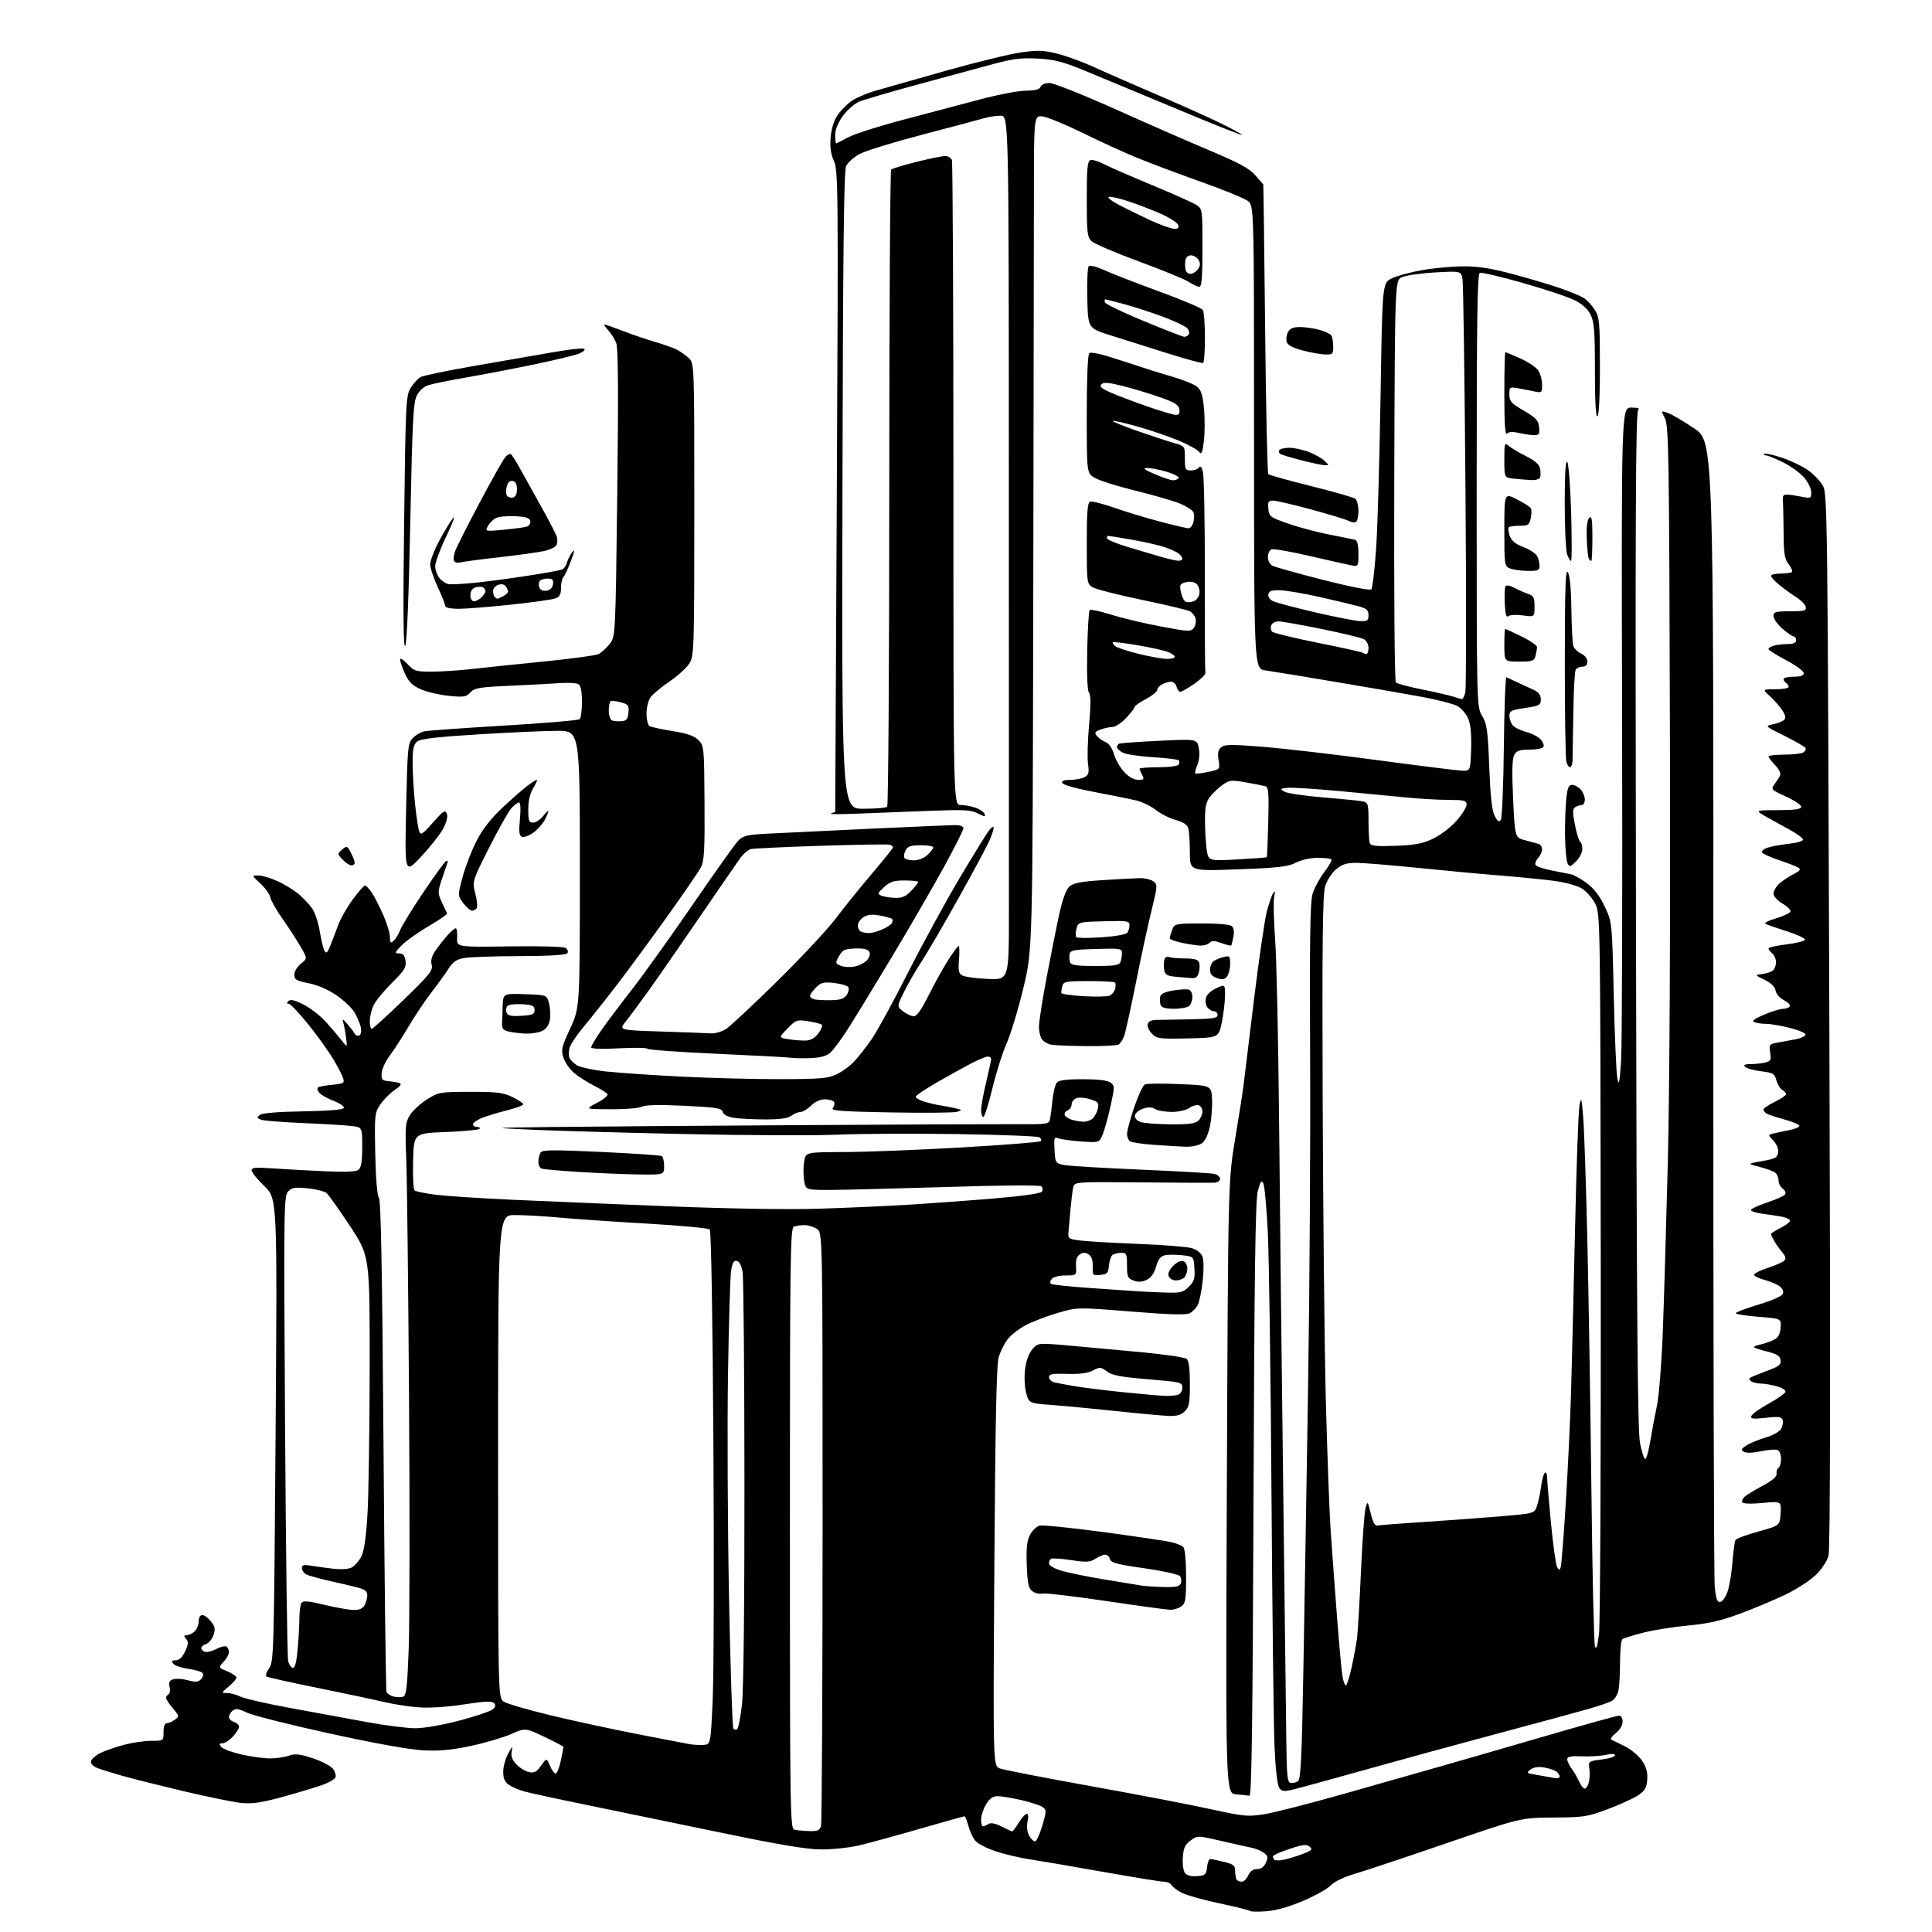 <?xml version="1.0" encoding="UTF-8" standalone="no"?>
<svg 
  version="1.1" 
  xmlns="http://www.w3.org/2000/svg" 
  xmlns:xlink="http://www.w3.org/1999/xlink" 
  xmlns:svg="http://www.w3.org/2000/svg"
  xmlns:rdf="http://www.w3.org/1999/02/22-rdf-syntax-ns#"
  xmlns:cc="http://creativecommons.org/ns#"
  xmlns:dc="http://purl.org/dc/elements/1.1/"
  viewBox="0 0 768 768"
  width="768"
  height="768"
>
<style>svg {background-color: white; }</style>"
<path stroke="none" fill="black" fill-rule="evenodd" d="M503.51,759.74C500.21,760.00 497.26,759.96 496.96,759.65C496.66,759.34 491.21,757.98 484.83,756.63C478.46,755.28 471.73,753.40 469.87,752.45C468.02,751.51 466.14,750.12 465.70,749.36C465.26,748.61 463.91,748.00 462.70,748.01C461.49,748.01 450.60,746.25 438.50,744.10C426.40,741.95 413.25,739.70 409.28,739.10C405.30,738.50 399.23,737.07 395.78,735.91C392.32,734.75 388.72,732.90 387.76,731.81C386.81,730.71 385.55,728.05 384.97,725.91C384.40,723.76 383.69,722.00 383.41,722.00C383.12,722.00 375.15,724.23 365.70,726.96C356.24,729.69 345.35,732.67 341.50,733.58C337.65,734.48 330.90,735.20 326.50,735.18C320.65,735.15 309.91,733.35 286.50,728.49C268.90,724.84 245.05,719.91 233.50,717.55C221.95,715.19 210.70,712.76 208.50,712.15C206.30,711.55 203.49,710.34 202.25,709.47C200.59,708.30 200.01,706.92 200.04,704.19C200.06,702.16 200.97,698.92 202.04,697.00C203.70,694.04 203.91,693.91 203.43,696.11C203.01,697.99 203.50,699.43 205.18,701.26C206.45,702.66 208.71,704.07 210.18,704.40C212.39,704.90 213.25,704.45 215.08,701.89C217.29,698.78 217.29,698.78 218.60,701.89C219.32,703.60 220.34,705.00 220.87,705.00C221.40,705.00 222.32,702.73 222.92,699.95C223.51,697.17 224.00,694.70 224.00,694.46C224.00,694.22 220.58,692.40 216.40,690.42C208.80,686.82 208.80,686.82 203.15,689.33C200.04,690.71 192.84,692.83 187.14,694.04C179.38,695.69 174.63,696.12 168.14,695.78C162.78,695.50 148.68,692.96 131.00,689.08C115.32,685.65 100.58,681.93 98.22,680.82C94.80,679.20 93.66,679.04 92.47,680.02C91.66,680.69 91.00,681.83 91.00,682.56C91.00,683.28 91.90,684.15 93.00,684.50C94.10,684.85 95.00,685.71 95.00,686.42C95.00,687.13 93.90,688.90 92.55,690.35C91.20,691.81 89.34,693.00 88.43,693.00C87.09,693.00 86.99,693.29 87.95,694.44C88.60,695.23 92.23,696.58 96.02,697.44C99.80,698.30 104.88,699.00 107.30,699.00C109.72,699.00 113.11,698.51 114.83,697.91C117.38,697.02 119.14,697.22 124.48,698.99C128.07,700.19 131.64,702.08 132.43,703.20C133.21,704.31 133.63,705.80 133.36,706.50C133.09,707.20 130.99,708.49 128.69,709.35C126.38,710.22 119.37,712.35 113.09,714.09C104.16,716.56 100.46,717.13 96.09,716.72C93.02,716.42 82.62,714.31 73.00,712.03C63.38,709.74 52.35,706.98 48.50,705.88C44.65,704.79 40.24,703.41 38.70,702.81C36.98,702.14 36.02,701.10 36.20,700.11C36.37,699.22 38.08,697.73 40.00,696.80C41.92,695.86 46.18,694.40 49.46,693.55C52.74,692.70 57.58,692.00 60.21,692.00C65.00,692.00 65.00,692.00 65.00,688.50C65.00,686.28 65.48,685.00 66.31,685.00C67.03,685.00 68.47,684.38 69.50,683.62C71.32,682.29 71.29,682.13 68.69,679.05C67.21,677.29 66.00,675.46 66.00,674.98C66.00,674.51 66.45,673.84 67.00,673.50C67.56,673.16 67.74,671.82 67.42,670.53C66.97,668.75 67.32,668.03 68.88,667.54C70.01,667.18 72.63,667.35 74.70,667.93C77.65,668.74 78.76,668.67 79.85,667.58C80.61,666.82 80.94,665.71 80.58,665.12C80.21,664.54 77.69,663.76 74.98,663.40C72.26,663.04 69.52,662.13 68.90,661.37C67.99,660.28 68.18,660.00 69.83,660.00C71.22,660.00 72.46,658.84 73.57,656.49C74.91,653.67 74.99,652.69 73.99,651.49C72.99,650.28 73.04,650.00 74.31,650.00C75.16,650.00 76.56,649.29 77.43,648.43C78.29,647.56 79.00,645.76 79.00,644.43C79.00,642.99 79.58,642.00 80.43,642.00C81.21,642.00 82.76,643.15 83.86,644.55C85.51,646.64 85.68,647.61 84.85,650.01C84.29,651.61 82.97,653.19 81.92,653.53C80.86,653.86 80.00,654.57 80.00,655.10C80.00,655.63 80.63,656.31 81.41,656.60C82.19,656.90 84.22,656.42 85.94,655.53C87.65,654.64 89.50,654.19 90.03,654.52C90.56,654.85 91.00,655.85 91.00,656.74C91.00,657.64 90.05,659.38 88.88,660.62C86.77,662.88 86.77,662.88 90.38,664.39C92.37,665.22 94.00,666.33 94.00,666.86C94.00,667.39 92.62,668.99 90.92,670.41C87.88,672.97 87.87,673.00 90.27,673.00C91.60,673.00 94.00,673.65 95.60,674.43C97.19,675.22 106.15,677.27 115.50,678.98C124.85,680.69 138.49,683.19 145.82,684.55C153.14,685.90 161.83,687.00 165.12,687.00C168.62,687.00 175.96,685.72 182.80,683.91C189.24,682.21 195.16,680.19 195.96,679.42C197.01,678.41 197.11,677.71 196.33,676.93C195.54,676.14 192.24,676.31 184.50,677.52C178.05,678.53 170.92,679.01 166.63,678.71C162.71,678.44 156.35,677.46 152.50,676.54C148.65,675.62 136.81,673.11 126.18,670.95C115.56,668.80 106.45,666.78 105.94,666.46C105.43,666.15 105.89,664.68 106.96,663.20C108.84,660.59 108.92,657.43 109.56,568.50C110.22,476.50 110.22,476.50 105.11,471.54C102.30,468.81 100.00,465.96 100.00,465.22C100.00,464.15 101.62,463.98 107.75,464.41C112.01,464.71 121.26,465.23 128.30,465.56C137.58,465.99 141.50,465.83 142.55,464.96C143.59,464.10 144.00,461.54 144.00,455.94C144.00,448.12 144.00,448.12 139.75,447.60C137.41,447.31 128.79,446.79 120.59,446.44C112.39,446.10 104.81,445.50 103.75,445.10C102.13,444.50 102.05,444.21 103.23,443.22C104.14,442.47 110.25,441.95 120.49,441.78C130.91,441.59 136.46,441.12 136.70,440.40C136.90,439.79 135.06,438.53 132.61,437.60C130.16,436.66 127.61,435.23 126.94,434.42C126.26,433.61 125.99,432.67 126.34,432.33C126.68,431.99 129.23,431.49 132.00,431.23C136.59,430.78 136.99,430.55 136.41,428.62C136.06,427.45 134.22,423.93 132.34,420.79C130.45,417.65 125.98,411.46 122.41,407.04C118.84,402.62 115.40,399.00 114.76,399.00C113.93,399.00 113.91,398.69 114.68,397.92C115.45,397.15 117.16,397.55 120.67,399.33C123.37,400.70 127.36,403.80 129.54,406.21C131.72,408.63 134.53,411.93 135.79,413.55C138.09,416.50 138.09,416.50 137.55,412.34C137.25,410.05 136.74,407.35 136.42,406.34C135.97,404.93 136.32,405.06 137.96,406.91C139.12,408.24 140.45,409.99 140.91,410.80C141.36,411.61 142.25,411.97 142.87,411.58C143.54,411.16 143.75,409.78 143.38,408.19C143.03,406.71 141.90,404.09 140.86,402.36C139.83,400.64 136.62,397.61 133.74,395.63C130.50,393.40 126.31,391.59 122.75,390.87C117.76,389.88 117.00,389.42 117.00,387.43C117.00,386.16 118.15,384.24 119.61,383.09C122.22,381.04 122.22,381.04 119.47,376.27C117.95,373.65 114.73,368.68 112.30,365.24C109.87,361.79 107.69,357.97 107.47,356.74C107.24,355.51 105.47,353.04 103.54,351.25C100.03,348.00 100.03,348.00 102.76,348.01C104.27,348.02 107.75,349.07 110.50,350.35C113.25,351.64 116.96,353.92 118.74,355.42C120.52,356.93 122.90,359.46 124.04,361.06C125.18,362.65 126.55,366.75 127.10,370.16C127.65,373.57 128.50,377.07 128.99,377.93C129.70,379.19 130.15,378.81 131.28,376.00C132.05,374.07 133.46,370.38 134.41,367.78C135.36,365.18 137.99,360.57 140.24,357.53C142.49,354.49 144.68,352.00 145.10,352.00C145.52,352.00 146.71,353.24 147.74,354.75C148.78,356.26 150.83,360.26 152.31,363.63C153.79,366.99 155.00,370.99 155.00,372.50C155.00,374.73 155.26,375.03 156.39,374.09C157.16,373.45 158.36,371.49 159.07,369.72C159.78,367.95 163.91,361.22 168.26,354.76C172.61,348.30 176.65,342.72 177.25,342.34C177.90,341.94 178.13,342.24 177.82,343.09C177.53,343.86 176.53,346.82 175.59,349.66C173.99,354.54 173.99,355.03 175.65,358.66C176.61,360.77 177.55,362.77 177.73,363.10C177.91,363.42 174.56,365.74 170.28,368.24C166.00,370.74 161.18,374.19 159.56,375.89C156.85,378.76 156.79,379.00 158.70,379.00C160.23,379.00 160.89,379.77 161.21,381.96C161.58,384.49 160.81,385.74 155.84,390.66C152.65,393.82 149.35,397.84 148.52,399.60C147.68,401.36 147.00,404.20 147.00,405.90C147.00,407.61 147.34,409.00 147.75,409.00C148.16,409.00 153.84,403.84 160.37,397.53C170.85,387.39 172.16,385.76 171.59,383.51C171.15,381.74 171.63,380.00 173.21,377.74C174.45,375.96 176.57,373.26 177.92,371.75C179.27,370.24 180.73,369.00 181.16,369.00C181.59,369.00 181.84,370.69 181.72,372.75C181.50,376.50 181.50,376.50 202.50,376.20C214.56,376.02 224.09,376.29 224.88,376.83C225.64,377.35 225.95,378.28 225.57,378.89C225.11,379.63 218.90,380.02 206.69,380.06C196.69,380.09 186.71,380.43 184.53,380.82C181.48,381.36 180.05,382.33 178.34,385.01C177.12,386.93 174.04,391.20 171.49,394.50C168.95,397.80 164.88,403.88 162.45,408.00C160.02,412.12 156.66,417.32 154.98,419.55C153.30,421.78 151.83,424.93 151.72,426.55C151.53,429.15 151.85,429.53 154.50,429.79C156.15,429.95 158.12,430.30 158.87,430.56C159.79,430.87 159.12,431.79 156.90,433.29C155.06,434.53 152.49,437.11 151.20,439.02C148.93,442.37 148.86,443.08 149.17,458.60C149.37,468.50 149.93,475.24 150.62,476.10C151.42,477.10 151.94,505.29 152.45,574.36C152.83,627.64 153.37,671.81 153.65,672.52C153.92,673.24 155.20,674.08 156.49,674.41C157.78,674.73 159.50,674.74 160.31,674.43C161.50,673.98 161.92,670.34 162.46,655.68C162.84,645.68 162.90,601.05 162.60,556.50C162.30,511.95 161.81,468.98 161.50,461.00C161.00,447.69 161.12,446.23 162.95,443.27C164.05,441.49 167.10,438.69 169.72,437.04C174.36,434.13 174.86,434.04 186.93,434.02C197.53,434.00 200.01,434.31 203.68,436.09C206.06,437.24 208.00,438.53 208.00,438.97C208.00,439.40 205.01,440.51 201.35,441.43C197.70,442.35 193.20,443.73 191.35,444.50C189.51,445.27 188.00,446.37 188.00,446.95C188.00,447.53 188.75,448.00 189.67,448.00C190.58,448.00 191.00,448.34 190.59,448.75C190.17,449.16 184.14,449.73 177.17,450.00C164.50,450.50 164.50,450.50 164.21,461.41C164.06,467.42 164.31,472.71 164.77,473.17C165.23,473.63 169.18,474.44 173.55,474.97C177.92,475.49 191.85,476.39 204.50,476.96C217.15,477.53 245.05,478.69 266.50,479.55C289.79,480.48 313.35,480.86 325.00,480.50C335.73,480.17 351.70,479.46 360.50,478.93C369.30,478.40 384.82,477.27 394.98,476.42C406.52,475.45 413.74,474.43 414.19,473.69C414.59,473.05 414.50,472.10 414.00,471.60C413.44,471.04 398.42,471.14 375.79,471.86C355.28,472.50 334.40,473.02 329.38,473.02C320.26,473.00 320.26,473.00 319.65,469.23C319.32,467.16 319.32,463.78 319.66,461.73C320.26,458.00 320.26,458.00 335.88,457.95C344.47,457.92 365.33,457.10 382.24,456.13C399.14,455.16 413.30,454.03 413.71,453.63C414.11,453.22 413.86,452.53 413.15,452.09C412.43,451.65 397.82,451.08 380.67,450.82C363.53,450.56 342.07,450.66 333.00,451.05C323.93,451.44 296.93,451.34 273.00,450.82C249.07,450.31 221.62,449.53 212.00,449.10C194.50,448.31 194.50,448.31 219.50,448.00C233.25,447.84 277.12,447.50 317.00,447.26C356.88,447.01 395.68,446.85 403.23,446.89C416.68,446.97 416.98,446.92 417.42,444.73C417.67,443.51 418.11,440.09 418.40,437.14C418.69,434.20 419.45,431.16 420.09,430.39C420.92,429.39 423.80,429.00 430.43,429.00C436.45,429.00 440.24,429.45 441.42,430.32C443.14,431.58 443.15,431.96 441.48,439.57C440.53,443.93 439.13,449.02 438.37,450.88C436.99,454.26 436.99,454.26 429.75,453.75C425.76,453.47 421.69,452.90 420.69,452.49C419.06,451.82 418.92,452.27 419.19,457.08C419.49,462.30 419.58,462.43 423.00,463.11C424.93,463.50 438.65,464.32 453.50,464.95C468.35,465.58 481.51,466.34 482.75,466.65C483.99,466.96 485.00,467.84 485.00,468.61C485.00,469.37 483.99,470.06 482.75,470.14C481.51,470.21 468.48,470.16 453.80,470.02C427.10,469.77 427.10,469.77 426.60,472.14C426.32,473.44 425.85,477.20 425.56,480.50C425.26,483.80 424.90,487.85 424.76,489.50C424.51,492.39 424.68,492.52 429.50,493.14C432.25,493.48 442.60,494.08 452.50,494.47C462.40,494.85 471.99,495.62 473.81,496.18C475.80,496.79 477.48,498.14 478.02,499.55C478.53,500.89 478.56,505.08 478.09,509.27C477.63,513.33 476.74,517.61 476.11,518.80C475.47,519.98 474.06,521.43 472.96,522.02C471.51,522.79 465.06,522.61 449.61,521.36C428.27,519.63 428.27,519.63 420.38,521.93C416.05,523.20 410.31,525.41 407.63,526.84C404.95,528.28 401.73,530.81 400.48,532.47C399.22,534.14 397.66,537.30 396.99,539.50C396.12,542.40 395.65,565.24 395.27,622.73C394.75,701.96 394.75,701.96 397.44,702.98C398.91,703.54 415.26,706.72 433.77,710.05C452.28,713.38 473.72,717.49 481.42,719.20C494.30,722.05 495.98,722.21 502.46,721.20C506.33,720.59 520.52,716.97 534.00,713.14C547.48,709.31 564.80,704.39 572.50,702.20C580.20,700.01 599.02,694.57 614.33,690.11C629.63,685.65 642.79,682.00 643.58,682.00C644.42,682.00 645.00,682.99 645.00,684.42C645.00,685.87 643.90,687.69 642.25,688.98C640.69,690.20 639.98,691.33 640.62,691.60C641.23,691.86 643.70,693.07 646.11,694.29C648.52,695.51 651.52,698.06 652.79,699.97C654.44,702.45 655.01,704.57 654.80,707.43C654.56,710.67 653.88,711.85 651.23,713.63C649.44,714.84 644.04,717.31 639.23,719.12C631.06,722.20 629.66,722.42 617.50,722.50C604.50,722.59 604.50,722.59 575.00,732.72C558.77,738.29 542.32,743.77 538.44,744.91C534.24,746.14 530.44,747.96 529.08,749.41C527.82,750.76 522.91,753.52 518.16,755.56C512.59,757.95 507.39,759.44 503.51,759.74zM493.69,748.00C494.43,748.00 495.56,746.88 496.18,745.50C496.93,743.86 498.13,743.00 499.68,743.00C501.23,743.00 502.44,742.14 503.19,740.48C504.16,738.35 504.04,737.75 502.42,736.53C501.36,735.74 499.15,734.83 497.50,734.50C495.85,734.17 490.34,732.93 485.25,731.75C476.00,729.61 476.00,729.61 473.25,731.65C471.04,733.30 470.44,734.63 470.19,738.43C470.02,741.13 470.41,743.79 471.11,744.63C471.87,745.55 473.66,745.99 475.91,745.80C479.15,745.53 479.53,745.19 479.81,742.25C479.99,740.46 480.57,739.00 481.12,739.00C481.67,739.00 484.11,739.50 486.56,740.12C490.45,741.10 491.00,741.57 491.00,743.95C491.00,745.45 491.30,746.97 491.67,747.33C492.03,747.70 492.94,748.00 493.69,748.00zM510.28,739.29C511.95,738.96 515.30,737.93 517.72,737.02C521.49,735.59 521.90,735.16 520.60,734.08C519.35,733.04 517.88,733.21 512.54,734.99C508.94,736.18 506.00,737.50 506.00,737.91C506.00,738.33 506.28,738.94 506.62,739.28C506.96,739.62 508.60,739.63 510.28,739.29zM411.42,732.00C412.01,732.00 413.32,729.20 414.32,725.79C416.03,719.97 416.04,719.50 414.46,718.34C413.53,717.66 409.69,716.41 405.93,715.55C402.18,714.70 397.95,714.00 396.54,714.00C394.71,714.00 393.40,714.94 391.99,717.25C390.90,719.04 390.01,721.74 390.00,723.25C390.00,724.76 390.34,725.99 390.75,725.98C391.16,725.98 392.15,725.56 392.94,725.06C393.89,724.46 395.64,724.80 398.15,726.08C400.22,727.13 402.13,728.00 402.38,728.00C402.63,728.00 403.81,726.42 405.00,724.50C406.19,722.58 407.61,721.00 408.16,721.00C408.76,721.00 408.88,722.25 408.47,724.12C408.06,726.02 408.29,728.17 409.06,729.62C409.76,730.93 410.82,732.00 411.42,732.00zM321.63,727.88C325.12,727.98 325.86,727.65 326.37,725.75C326.70,724.51 326.98,670.99 326.99,606.81C327.00,490.11 327.00,490.11 324.78,488.56C323.56,487.70 321.34,487.00 319.86,487.00C318.38,487.00 316.45,487.27 315.58,487.61C314.15,488.16 314.00,499.65 314.00,607.53C314.00,720.33 314.10,726.88 315.75,727.31C316.71,727.56 319.36,727.82 321.63,727.88zM496.67,713.83C496.03,713.73 493.63,713.48 491.35,713.27C487.20,712.89 487.20,712.89 487.69,591.20C488.19,469.50 488.19,469.50 491.03,452.50C492.59,443.15 494.13,433.25 494.44,430.50C494.76,427.75 496.60,412.61 498.54,396.85C500.47,381.09 502.73,365.62 503.55,362.47C504.37,359.33 505.50,356.02 506.06,355.13C506.84,353.90 506.94,354.27 506.48,356.66C506.15,358.40 506.34,366.05 506.90,373.66C507.46,381.27 508.17,414.27 508.47,447.00C508.77,479.73 509.50,544.30 510.08,590.50C510.66,636.70 511.21,682.14 511.32,691.49C511.47,705.71 511.74,708.52 513.00,708.74C513.83,708.88 515.14,708.59 515.92,708.09C517.08,707.34 517.47,699.42 518.12,663.34C518.55,639.23 519.40,588.45 520.00,550.50C520.60,512.55 520.95,454.05 520.79,420.50C520.57,373.17 520.79,358.56 521.78,355.29C522.48,352.98 524.58,349.08 526.45,346.63C528.32,344.18 529.58,341.92 529.26,341.59C528.93,341.27 526.47,341.00 523.79,341.00C520.96,341.00 517.34,341.80 515.15,342.93C512.00,344.53 508.20,344.97 492.19,345.57C473.00,346.29 473.00,346.29 472.99,338.90C472.98,334.83 472.71,330.53 472.40,329.35C472.00,327.86 470.48,326.83 467.37,325.96C464.92,325.28 461.38,323.49 459.50,322.00C457.62,320.51 454.15,318.81 451.79,318.23C449.43,317.65 441.91,316.12 435.08,314.84C427.85,313.48 422.49,311.98 422.25,311.25C421.97,310.40 423.01,310.00 425.48,310.00C427.49,310.00 430.03,309.52 431.12,308.94C432.79,308.04 433.01,307.20 432.50,303.69C432.17,301.38 432.36,294.36 432.93,288.07C433.64,280.14 433.63,276.26 432.91,275.39C432.24,274.59 431.98,268.44 432.18,258.64C432.36,250.13 432.80,242.87 433.16,242.51C433.52,242.15 437.34,242.96 441.66,244.32C445.97,245.68 454.86,247.80 461.41,249.03C472.53,251.13 473.41,251.17 474.56,249.59C475.23,248.67 475.55,247.01 475.27,245.92C474.98,244.83 473.95,243.51 472.97,242.98C471.99,242.46 463.38,240.41 453.84,238.43C444.30,236.46 435.49,234.19 434.25,233.40C432.07,232.00 432.00,231.45 432.00,215.95C432.00,203.63 432.30,199.82 433.32,199.43C434.04,199.15 438.43,200.25 443.07,201.87C447.70,203.49 455.93,205.99 461.34,207.41C466.75,208.83 471.76,210.00 472.48,210.00C473.20,210.00 474.06,208.91 474.39,207.58C474.72,206.25 474.74,204.49 474.43,203.67C474.11,202.85 471.75,201.30 469.18,200.22C466.61,199.15 458.59,196.82 451.37,195.05C444.16,193.28 436.84,190.97 435.12,189.93C432.00,188.03 432.00,188.03 432.00,164.71C432.00,150.60 432.39,141.01 432.99,140.41C433.65,139.75 438.12,140.79 446.24,143.49C452.98,145.74 461.93,148.57 466.13,149.78C470.32,150.99 474.70,152.77 475.87,153.74C477.51,155.11 478.13,157.09 478.62,162.62C478.98,166.54 478.94,172.31 478.55,175.45C477.97,180.10 477.62,180.87 476.67,179.62C476.03,178.77 472.35,176.75 468.50,175.12C464.65,173.50 457.28,170.98 452.13,169.54C446.98,168.09 442.57,167.09 442.34,167.33C442.11,167.56 446.55,169.37 452.21,171.34C457.87,173.31 464.41,175.46 466.75,176.12C471.00,177.32 471.00,177.32 471.00,182.16C471.00,186.62 471.19,187.00 473.44,187.00C474.78,187.00 476.22,186.46 476.63,185.79C477.11,185.01 477.66,185.64 478.17,187.54C478.61,189.17 478.96,207.21 478.94,227.63C478.93,248.05 478.99,265.15 479.08,265.63C479.16,266.11 479.18,267.04 479.12,267.70C479.05,268.36 477.01,270.28 474.57,271.95C472.13,273.63 469.71,275.00 469.19,275.00C468.66,275.00 468.00,274.10 467.71,273.00C467.42,271.90 466.44,271.00 465.53,271.00C464.62,271.00 463.00,271.47 461.93,272.04C460.87,272.60 460.00,273.62 460.00,274.29C460.00,274.96 457.98,276.58 455.50,277.89C453.02,279.20 451.00,280.63 451.00,281.07C451.00,281.50 449.48,283.46 447.63,285.43C445.78,287.39 443.33,289.00 442.20,289.00C441.06,289.00 438.93,289.46 437.46,290.02C435.16,290.89 434.97,291.25 436.10,292.62C436.82,293.49 438.36,294.57 439.52,295.01C440.80,295.50 442.09,297.37 442.83,299.81C443.49,302.01 445.32,305.21 446.91,306.91C448.73,308.85 450.78,310.00 452.44,310.00C454.73,310.00 454.94,309.75 454.04,308.07C453.47,307.00 453.00,305.88 453.00,305.57C453.00,305.25 456.35,305.00 460.44,305.00C464.63,305.00 468.17,304.53 468.54,303.93C468.90,303.35 468.92,302.58 468.57,302.23C468.22,301.88 463.56,301.33 458.22,300.99C452.87,300.66 447.49,299.83 446.25,299.16C445.01,298.48 444.00,297.52 444.00,297.02C444.00,296.53 444.34,295.91 444.75,295.66C445.16,295.41 452.33,294.88 460.68,294.48C475.86,293.75 475.86,293.75 476.55,297.39C476.96,299.59 476.74,302.23 475.98,304.05C475.29,305.71 474.91,307.24 475.13,307.46C475.35,307.68 477.66,307.40 480.26,306.85C485.00,305.84 485.00,305.84 484.40,302.12C483.96,299.36 484.23,298.05 485.46,297.03C486.84,295.89 489.58,295.87 502.29,296.89C510.64,297.57 530.98,299.94 547.49,302.16C563.99,304.38 579.08,306.26 581.00,306.35C584.50,306.50 584.50,306.50 584.79,297.81C584.98,291.87 584.61,288.01 583.62,285.63C582.80,283.68 580.84,281.45 579.19,280.60C577.55,279.75 571.33,278.15 565.36,277.04C559.39,275.93 543.92,273.25 531.00,271.08C518.08,268.91 505.48,266.84 503.00,266.49C498.50,265.85 498.50,265.85 498.50,173.78C498.50,81.72 498.50,81.72 496.00,79.85C494.62,78.82 486.07,75.34 477.00,72.12C467.93,68.89 456.45,64.57 451.50,62.52C446.55,60.47 437.06,56.12 430.41,52.85C423.75,49.59 416.67,46.66 414.66,46.33C411.00,45.74 411.00,45.74 411.00,77.62C411.00,95.15 410.88,169.80 410.73,243.50C410.47,377.50 410.47,377.50 406.80,392.79C404.78,401.20 401.78,411.10 400.14,414.79C398.50,418.48 395.95,426.56 394.46,432.75C392.98,438.94 391.37,444.00 390.89,444.00C390.40,444.00 390.00,442.76 390.01,441.25C390.01,439.74 390.91,434.76 392.01,430.19C393.10,425.61 394.00,421.45 394.00,420.94C394.00,420.42 393.39,420.00 392.64,420.00C391.89,420.00 388.86,421.27 385.89,422.82C382.93,424.37 376.79,427.77 372.25,430.38C367.71,432.99 364.00,435.51 364.00,435.98C364.00,436.46 365.46,437.31 367.25,437.87C369.04,438.44 372.30,439.19 374.50,439.54C376.70,439.89 379.39,440.42 380.48,440.73C382.46,441.28 382.46,441.28 380.48,441.96C379.39,442.34 367.58,442.45 354.22,442.21C334.07,441.84 330.14,441.54 331.06,440.43C331.67,439.69 331.88,438.62 331.53,438.04C331.17,437.47 329.54,437.00 327.90,437.00C326.04,437.00 323.96,437.95 322.41,439.50C321.03,440.88 319.14,442.01 318.20,442.03C317.27,442.05 315.63,442.72 314.56,443.53C313.20,444.56 310.05,445.00 304.06,444.99C299.35,444.98 293.75,444.69 291.62,444.34C289.16,443.93 287.57,443.07 287.29,441.98C286.90,440.51 284.80,440.17 271.99,439.56C262.02,439.09 256.48,439.21 255.13,439.93C254.03,440.52 248.49,440.98 242.82,440.95C232.50,440.91 232.50,440.91 237.29,438.42C239.92,437.05 241.80,435.48 241.47,434.94C241.13,434.40 238.70,432.87 236.07,431.54C233.44,430.20 229.90,427.95 228.21,426.52C226.52,425.10 224.62,422.39 224.00,420.49C222.97,417.37 223.22,416.29 226.68,408.78C230.50,400.50 230.50,400.50 230.50,345.50C230.50,290.50 230.50,290.50 221.50,290.52C216.55,290.53 202.38,291.17 190.00,291.93C173.05,292.98 167.07,293.69 165.75,294.82C164.38,295.98 164.00,297.87 164.02,303.40C164.03,307.31 164.47,314.60 164.99,319.61C165.52,324.62 166.27,329.54 166.66,330.54C167.25,332.10 168.07,331.56 172.12,326.96C176.25,322.28 176.99,321.81 177.61,323.43C178.07,324.61 177.53,326.82 176.15,329.40C174.95,331.66 171.03,336.65 167.42,340.50C160.88,347.50 160.88,347.50 161.44,321.56C161.97,297.13 162.12,295.50 164.07,293.42C165.21,292.21 167.35,290.98 168.82,290.69C170.29,290.40 184.55,289.38 200.50,288.43C216.45,287.48 229.91,286.34 230.42,285.89C230.92,285.44 231.33,282.31 231.33,278.95C231.33,274.81 230.88,272.55 229.95,271.97C229.19,271.50 225.85,271.31 222.53,271.55C219.22,271.79 210.29,272.26 202.69,272.60C190.54,273.14 188.65,273.46 186.98,275.25C185.29,277.06 184.35,277.21 178.32,276.59C174.60,276.21 169.62,275.04 167.25,273.99C163.92,272.52 162.50,271.11 160.99,267.79C159.92,265.43 159.03,262.89 159.02,262.14C159.01,261.40 160.31,262.19 161.90,263.89C164.60,266.79 165.27,267.00 171.65,266.99C175.42,266.99 182.52,266.52 187.43,265.96C192.34,265.40 205.33,264.04 216.29,262.95C227.25,261.85 237.02,260.53 238.00,260.00C238.98,259.48 240.88,257.74 242.23,256.14C244.67,253.23 244.67,253.23 245.37,196.26C245.86,155.82 245.74,138.44 244.96,136.39C244.36,134.80 242.92,132.49 241.76,131.25C240.60,130.01 239.94,129.00 240.30,129.00C240.66,129.00 244.00,130.17 247.73,131.60C251.45,133.03 257.25,135.00 260.61,135.99C263.97,136.97 267.79,138.33 269.11,139.01C270.42,139.69 272.51,141.17 273.75,142.30C276.00,144.35 276.00,144.35 276.00,202.42C275.99,258.06 275.91,260.63 274.06,263.67C273.00,265.41 269.42,268.67 266.12,270.92C262.82,273.16 259.42,276.00 258.56,277.22C257.70,278.44 257.00,281.34 257.00,283.66C257.00,285.98 257.53,288.21 258.17,288.61C258.82,289.01 262.95,289.91 267.35,290.61C273.24,291.56 275.95,292.50 277.64,294.20C279.87,296.45 279.92,296.99 280.06,319.10C280.18,337.84 279.94,342.22 278.64,344.73C277.78,346.39 271.81,355.12 265.36,364.12C258.92,373.13 250.03,385.23 245.61,391.00C241.19,396.77 235.20,404.33 232.30,407.80C229.39,411.26 226.74,415.20 226.40,416.55C226.06,417.89 226.03,419.65 226.34,420.44C226.64,421.23 227.94,422.57 229.23,423.41C230.51,424.25 235.82,425.39 241.03,425.94C246.24,426.49 259.64,427.41 270.80,427.97C281.97,428.54 299.52,428.99 309.80,428.98C325.88,428.96 329.06,428.70 332.50,427.10C334.70,426.08 337.91,423.73 339.63,421.87C341.35,420.02 344.47,416.02 346.56,413.00C348.66,409.98 355.17,398.05 361.02,386.50C366.88,374.95 376.09,358.07 381.49,349.00C386.89,339.93 392.14,331.43 393.15,330.12C394.23,328.73 394.99,328.31 394.98,329.12C394.97,329.88 394.11,332.37 393.07,334.66C392.03,336.95 386.58,347.08 380.95,357.16C375.33,367.25 368.81,378.43 366.47,382.00C364.12,385.57 360.92,391.12 359.36,394.31C356.52,400.13 356.52,400.13 359.01,402.04C360.38,403.09 362.28,403.97 363.24,403.98C364.43,403.99 366.28,401.39 369.09,395.75C371.35,391.21 374.84,384.92 376.85,381.76C378.86,378.60 380.76,376.01 381.08,376.01C381.40,376.00 381.46,378.43 381.22,381.40C380.84,385.93 381.07,386.97 382.63,387.80C383.66,388.35 388.23,388.96 392.79,389.15C401.07,389.50 401.07,389.50 401.06,362.25C401.06,347.26 401.04,269.98 401.03,190.50C401.00,46.00 401.00,46.00 397.74,46.00C395.95,46.00 392.91,46.47 390.99,47.04C389.07,47.62 378.11,50.54 366.64,53.53C355.16,56.53 343.91,60.00 341.64,61.25C339.37,62.51 336.98,64.65 336.33,66.02C335.45,67.87 335.09,100.49 334.89,195.00C334.63,321.50 334.63,321.50 343.23,321.50C347.97,321.50 352.21,321.13 352.67,320.67C353.12,320.21 353.50,263.21 353.50,194.00C353.50,124.79 353.84,67.83 354.25,67.42C354.66,67.01 359.16,65.63 364.25,64.36C369.34,63.09 374.46,62.04 375.64,62.03C376.82,62.01 378.06,62.71 378.39,63.58C378.73,64.45 379.00,122.50 379.00,192.58C379.00,320.00 379.00,320.00 381.85,320.00C383.42,320.00 386.08,320.48 387.77,321.07C389.46,321.66 391.09,322.79 391.39,323.58C391.84,324.76 391.36,324.72 388.74,323.36C385.97,321.93 383.27,321.79 369.01,322.34C359.93,322.68 347.10,323.19 340.50,323.45C333.90,323.72 329.29,323.69 330.25,323.40C331.21,323.10 332.01,322.77 332.01,322.68C332.02,322.58 332.31,265.23 332.65,195.23C333.25,74.81 333.19,67.75 331.51,64.03C330.25,61.24 329.87,58.52 330.20,54.62C330.49,51.10 331.49,47.91 332.99,45.72C334.27,43.85 336.79,41.32 338.58,40.09C340.37,38.86 344.68,37.03 348.17,36.02C351.65,35.02 364.22,31.45 376.10,28.09C387.98,24.74 401.33,21.48 405.76,20.85C412.59,19.89 414.83,19.96 420.34,21.35C423.93,22.25 430.38,24.61 434.68,26.58C438.98,28.56 450.38,33.55 460.00,37.67C469.62,41.78 481.21,46.99 485.75,49.24C490.29,51.49 493.87,53.46 493.70,53.63C493.54,53.80 484.65,50.31 473.95,45.87C463.25,41.44 451.35,36.49 447.50,34.86C443.65,33.23 436.00,30.06 430.50,27.80C422.44,24.50 418.95,23.63 412.50,23.28C406.18,22.94 402.61,23.36 395.50,25.28C390.55,26.62 377.17,30.24 365.77,33.33C354.37,36.42 343.49,39.60 341.59,40.40C339.68,41.20 336.75,43.75 335.06,46.07C333.10,48.79 332.00,51.50 332.00,53.65C332.00,55.49 332.17,57.00 332.37,57.00C332.58,57.00 334.72,55.92 337.12,54.61C339.53,53.29 349.60,50.08 359.50,47.48C369.40,44.88 383.12,41.25 390.00,39.41C396.88,37.58 404.88,36.06 407.78,36.04C411.53,36.01 413.23,35.56 413.64,34.50C413.97,33.63 415.47,33.00 417.19,33.00C418.82,33.00 430.59,37.68 443.33,43.39C456.07,49.11 473.12,56.57 481.21,59.97C492.46,64.70 496.64,66.97 498.96,69.61C500.63,71.51 502.07,73.17 502.16,73.28C502.25,73.40 502.58,99.23 502.91,130.67C503.23,162.11 503.80,188.13 504.16,188.49C504.52,188.85 512.17,190.98 521.16,193.22C530.15,195.45 538.06,197.73 538.75,198.26C539.44,198.80 540.00,200.96 540.00,203.06C540.00,205.16 539.56,207.15 539.02,207.49C538.48,207.82 537.18,207.63 536.13,207.07C535.07,206.50 528.36,204.46 521.21,202.52C514.07,200.58 507.24,199.00 506.05,199.00C504.20,199.00 503.92,199.48 504.19,202.25C504.48,205.33 504.90,205.64 512.09,208.15C516.26,209.61 523.68,211.59 528.59,212.53C533.49,213.48 538.06,214.41 538.75,214.60C539.54,214.81 540.00,216.81 540.00,220.08C540.00,225.15 539.96,225.22 537.25,224.73C535.74,224.46 528.29,222.80 520.70,221.03C513.12,219.27 506.25,218.07 505.45,218.38C504.65,218.69 504.00,220.06 504.00,221.43C504.00,222.81 504.79,224.35 505.77,224.87C506.74,225.39 515.79,227.92 525.88,230.50C536.45,233.19 544.60,234.80 545.11,234.29C545.59,233.81 546.46,226.46 547.04,217.96C547.61,209.46 548.41,182.25 548.79,157.50C549.50,112.50 549.50,112.50 553.25,110.67C555.31,109.66 560.71,108.19 565.25,107.39C569.79,106.59 577.10,105.91 581.50,105.87C587.42,105.82 592.49,106.60 601.00,108.86C607.33,110.55 615.84,113.07 619.93,114.46C624.01,115.86 628.42,117.70 629.72,118.55C631.03,119.41 632.97,121.55 634.04,123.30C635.80,126.18 635.99,128.43 636.00,145.69C636.00,157.41 635.61,165.12 635.00,165.50C634.35,165.90 634.00,159.59 634.00,147.31C634.00,131.39 633.73,127.97 632.25,125.05C631.09,122.75 628.92,120.82 625.79,119.27C623.20,117.99 613.98,114.93 605.30,112.46C596.62,109.99 588.95,108.19 588.26,108.45C587.26,108.84 587.00,126.70 587.00,194.91C587.00,280.89 587.00,280.89 589.18,284.58C591.09,287.82 591.44,290.31 592.00,304.89C592.47,316.82 593.08,322.32 594.18,324.39C595.37,326.65 595.90,326.98 596.60,325.89C597.10,325.13 597.64,311.98 597.81,296.69C597.98,281.39 598.43,269.03 598.81,269.21C599.19,269.40 601.30,270.37 603.50,271.38C605.70,272.38 608.62,273.74 610.00,274.39C611.67,275.18 612.50,276.40 612.50,278.04C612.50,280.29 611.97,280.58 606.25,281.43C600.83,282.23 600.00,282.63 600.00,284.48C600.00,285.66 600.56,287.35 601.25,288.24C601.94,289.13 604.34,290.34 606.59,290.92C608.84,291.51 611.47,292.87 612.44,293.93C613.41,295.00 613.90,296.35 613.54,296.94C613.18,297.52 610.67,298.00 607.98,298.00C603.98,298.00 602.86,298.40 601.92,300.15C601.10,301.67 600.98,306.74 601.49,317.64C602.21,332.98 602.21,332.98 606.35,334.04C608.63,334.62 611.06,335.29 611.75,335.52C612.44,335.75 613.00,336.70 613.00,337.64C613.00,338.58 612.28,340.14 611.40,341.11C610.52,342.08 610.08,343.32 610.42,343.87C610.76,344.42 613.61,345.38 616.77,346.02C619.92,346.65 623.40,347.34 624.50,347.54C625.60,347.75 628.40,349.31 630.72,351.02C633.61,353.15 635.86,356.07 637.88,360.31C640.83,366.50 640.83,366.50 641.49,395.50C641.85,411.45 642.49,426.30 642.90,428.50C643.54,431.87 643.77,430.85 644.39,422.00C644.79,416.23 644.98,355.36 644.81,286.75C644.50,162.00 644.50,162.00 648.50,162.02C650.92,162.02 652.00,162.35 651.23,162.84C650.20,163.49 650.02,202.83 650.32,365.57C650.60,523.18 650.96,568.87 651.95,573.75C652.64,577.19 653.57,580.00 654.02,580.00C654.46,580.00 655.36,576.74 656.03,572.75C656.70,568.76 657.90,562.35 658.70,558.50C659.50,554.65 660.53,541.60 660.99,529.50C661.45,517.40 662.35,487.02 662.98,462.00C663.70,433.88 664.02,369.32 663.82,293.00C663.53,181.34 663.34,169.20 661.87,166.35C660.25,163.19 660.25,163.19 663.03,164.16C664.56,164.69 669.26,167.46 673.49,170.31C681.16,175.50 681.16,175.50 681.08,400.06C681.03,523.57 681.28,627.43 681.64,630.86C682.16,635.83 682.62,637.03 683.90,636.78C684.78,636.61 686.08,634.69 686.80,632.51C687.51,630.33 688.36,625.08 688.69,620.85C689.02,616.62 689.56,612.70 689.91,612.15C690.25,611.60 694.35,610.08 699.02,608.79C707.50,606.44 707.50,606.44 707.81,601.60C708.12,596.75 708.12,596.75 700.67,597.45C696.17,597.87 692.98,597.77 692.62,597.19C692.29,596.66 692.75,595.61 693.65,594.86C694.54,594.11 697.80,592.14 700.89,590.49C704.68,588.45 706.41,586.93 706.22,585.81C706.07,584.90 706.41,583.87 706.97,583.52C707.54,583.17 708.00,581.54 708.00,579.91C708.00,578.23 707.37,576.69 706.54,576.38C705.74,576.07 702.78,576.31 699.96,576.91C696.91,577.57 694.21,577.66 693.27,577.13C691.92,576.38 692.05,576.01 694.18,574.62C695.54,573.73 698.98,572.30 701.81,571.46C704.88,570.55 707.41,569.10 708.06,567.89C708.66,566.76 708.90,565.18 708.59,564.37C708.13,563.19 706.82,563.03 701.88,563.59C696.86,564.16 695.82,564.03 696.19,562.89C696.44,562.13 699.50,559.92 703.00,558.00C706.50,556.08 709.53,553.97 709.74,553.31C709.96,552.64 708.47,551.67 706.31,551.07C704.22,550.49 701.38,550.00 700.00,549.99C698.62,549.98 696.89,549.58 696.14,549.11C695.40,548.64 695.20,547.99 695.71,547.68C696.22,547.37 699.21,546.14 702.37,544.96C707.17,543.17 708.06,542.46 707.81,540.66C707.57,538.99 706.39,538.23 702.63,537.30C699.95,536.64 697.54,535.87 697.26,535.60C696.99,535.32 698.05,534.83 699.63,534.51C701.21,534.18 703.62,533.36 705.00,532.68C706.86,531.75 707.58,530.51 707.81,527.80C708.11,524.16 708.11,524.16 699.06,523.45C694.08,523.06 690.00,522.42 690.00,522.03C690.00,521.63 694.08,520.09 699.06,518.59C704.48,516.96 708.35,515.24 708.72,514.29C709.08,513.35 708.55,512.14 707.41,511.30C706.36,510.52 703.58,509.36 701.24,508.73C698.89,508.10 697.12,507.15 697.29,506.62C697.47,506.10 699.99,504.89 702.89,503.95C705.80,503.00 708.67,501.73 709.27,501.13C710.07,500.33 709.84,499.41 708.44,497.76C707.37,496.52 705.94,494.49 705.25,493.26C704.56,492.03 704.00,490.81 704.00,490.53C704.00,490.26 705.82,489.11 708.04,487.98C710.25,486.85 711.82,485.53 711.52,485.04C711.22,484.55 709.74,483.92 708.24,483.64C706.73,483.36 703.36,482.85 700.75,482.50C698.14,482.16 696.00,481.49 696.00,481.02C696.00,480.55 698.92,479.19 702.49,478.00C706.06,476.82 709.28,475.36 709.64,474.77C710.01,474.18 709.56,473.15 708.65,472.49C707.74,471.82 707.00,470.37 707.00,469.26C707.00,468.15 706.43,466.77 705.74,466.20C705.04,465.62 702.23,464.57 699.49,463.87C694.50,462.60 694.50,462.60 700.50,461.55C705.67,460.65 706.55,460.17 706.83,458.15C707.03,456.75 706.28,454.86 704.96,453.45C702.75,451.10 702.75,451.10 705.12,450.55C706.43,450.24 709.21,449.65 711.30,449.24C713.39,448.83 715.19,448.09 715.30,447.60C715.41,447.11 712.80,445.96 709.49,445.06C706.18,444.15 702.92,443.07 702.24,442.65C701.56,442.23 701.00,441.50 701.00,441.03C701.00,440.56 703.02,439.20 705.50,438.00C707.98,436.80 710.00,435.43 710.00,434.96C710.00,434.49 709.31,433.71 708.46,433.24C707.62,432.77 706.58,431.06 706.14,429.44C705.43,426.78 704.85,426.44 700.08,425.85C697.17,425.49 694.30,424.70 693.70,424.10C692.90,423.30 693.55,423.00 696.05,422.99C697.95,422.98 700.56,422.69 701.86,422.34C703.89,421.80 704.14,421.25 703.68,418.39C703.16,415.21 703.30,415.04 706.82,414.42C708.84,414.06 712.04,413.47 713.93,413.11C715.81,412.74 717.52,411.95 717.72,411.35C717.92,410.74 715.24,409.55 711.58,408.63C708.01,407.73 703.76,407.00 702.13,407.00C700.50,407.00 698.40,406.71 697.47,406.35C696.24,405.88 697.21,405.09 701.14,403.39C704.09,402.12 707.49,401.06 708.69,401.04C709.90,401.02 711.15,400.57 711.47,400.04C711.80,399.52 710.73,398.40 709.10,397.55C707.41,396.68 706.00,395.06 705.82,393.76C705.61,392.29 704.12,390.82 701.50,389.53C697.50,387.56 697.50,387.56 700.50,387.19C702.15,386.99 704.06,386.36 704.75,385.79C705.44,385.22 706.00,383.74 706.00,382.50C706.00,381.26 705.33,379.68 704.50,379.00C703.67,378.32 703.00,377.42 703.00,377.02C703.00,376.61 706.26,375.88 710.25,375.39C714.24,374.90 717.50,374.05 717.49,373.50C717.49,372.95 714.34,371.49 710.49,370.26C706.65,369.02 702.83,367.73 702.00,367.37C701.04,366.96 702.46,366.13 705.92,365.09C708.91,364.19 711.51,362.96 711.72,362.35C711.92,361.74 710.49,360.31 708.54,359.16C706.51,357.96 705.00,356.28 705.00,355.21C705.00,354.19 706.01,352.42 707.25,351.29C708.49,350.16 711.03,348.46 712.90,347.52C715.49,346.20 715.96,345.59 714.90,344.91C714.13,344.43 710.69,343.09 707.26,341.94C703.83,340.79 700.76,339.43 700.45,338.92C700.14,338.41 700.99,337.57 702.35,337.06C703.70,336.54 707.57,335.81 710.95,335.43C714.66,335.01 716.93,334.30 716.72,333.65C716.52,333.05 714.28,331.42 711.75,330.03C709.22,328.64 704.98,326.28 702.33,324.80C697.50,322.09 697.50,322.09 706.75,322.05C713.62,322.01 716.00,321.67 716.00,320.71C716.00,320.00 713.27,318.16 709.93,316.63C704.01,313.91 703.90,313.79 705.44,311.67C706.32,310.48 707.31,308.91 707.64,308.19C707.98,307.47 707.08,305.65 705.63,304.14C704.18,302.63 703.00,301.08 703.00,300.70C703.00,300.31 705.81,299.99 709.25,299.98C712.69,299.98 716.12,299.58 716.88,299.10C717.64,298.62 718.00,297.80 717.68,297.29C717.36,296.77 713.59,294.61 709.30,292.48C701.50,288.61 701.50,288.61 704.84,287.91C706.68,287.53 708.66,286.74 709.24,286.16C709.98,285.42 709.76,284.28 708.50,282.36C707.51,280.85 705.32,278.35 703.63,276.81C700.55,274.00 700.55,274.00 705.78,274.00C708.65,274.00 711.00,273.58 711.00,273.06C711.00,272.54 710.55,271.84 710.00,271.50C709.45,271.16 709.00,270.46 709.00,269.94C709.00,269.42 710.80,269.00 713.00,269.00C715.82,269.00 717.00,268.57 717.00,267.55C717.00,266.76 713.85,264.45 710.00,262.43C706.15,260.41 703.00,258.41 703.00,257.99C703.00,257.58 704.01,256.96 705.25,256.63C706.49,256.30 708.96,256.02 710.75,256.01C712.97,256.00 714.00,255.52 714.00,254.50C714.00,253.68 713.57,253.00 713.03,253.00C712.50,253.00 710.48,251.60 708.53,249.90C706.59,248.19 705.00,245.94 705.00,244.90C705.00,243.23 705.79,243.00 711.57,243.00C717.24,243.00 718.10,242.76 717.82,241.29C717.63,240.34 715.91,238.57 713.99,237.36C712.07,236.14 709.04,233.94 707.25,232.47C705.46,231.00 704.00,229.40 704.00,228.90C704.00,228.41 705.72,228.00 707.83,228.00C709.94,228.00 711.95,227.71 712.30,227.37C712.65,227.02 712.07,225.63 711.01,224.28C709.40,222.24 709.07,220.12 709.01,211.66C708.97,206.07 708.84,200.38 708.72,199.00C708.55,197.06 708.95,196.52 710.50,196.60C711.60,196.66 714.19,197.05 716.25,197.47C719.81,198.18 720.00,198.09 720.00,195.65C720.00,194.22 718.69,191.58 717.07,189.73C715.46,187.89 711.66,185.18 708.63,183.70C705.60,182.21 702.57,181.00 701.90,181.00C701.22,181.00 700.94,180.73 701.27,180.40C701.60,180.07 704.79,180.77 708.37,181.96C711.94,183.14 716.68,185.43 718.89,187.04C721.11,188.65 723.73,191.43 724.71,193.23C726.40,196.33 726.53,207.53 727.19,405.50C727.65,543.23 727.55,615.80 726.89,618.30C726.30,620.57 724.23,623.72 721.77,626.11C719.49,628.32 714.01,631.85 709.57,633.97C705.13,636.09 697.01,639.49 691.52,641.52C683.94,644.32 679.00,645.44 671.02,646.17C665.23,646.70 657.23,647.98 653.22,649.02C649.22,650.06 645.51,651.19 644.97,651.52C644.44,651.85 644.00,655.86 644.00,660.43C644.00,665.01 643.72,670.17 643.37,671.91C643.02,673.65 641.83,675.56 640.73,676.15C639.62,676.74 635.74,678.09 632.11,679.14C628.47,680.20 612.00,684.67 595.50,689.08C579.00,693.49 554.92,700.07 542.00,703.70C529.08,707.33 516.53,710.77 514.13,711.34C510.41,712.24 509.58,712.14 508.53,710.72C507.79,709.70 507.06,703.46 506.66,694.77C506.31,686.92 505.76,641.80 505.44,594.50C505.13,547.20 504.47,500.29 503.99,490.26C503.51,480.23 502.69,471.27 502.17,470.35C501.43,469.01 500.98,469.67 499.98,473.58C499.03,477.33 498.62,506.44 498.29,596.25C497.95,685.46 497.56,713.96 496.67,713.83zM629.96,711.00C630.51,711.00 631.25,709.87 631.59,708.49C631.94,707.11 632.03,704.65 631.79,703.04C631.37,700.16 631.48,700.08 636.68,699.43C639.61,699.07 642.00,698.32 642.00,697.77C642.00,697.14 640.63,697.08 638.25,697.60C636.19,698.05 631.91,698.31 628.75,698.17C624.36,697.98 623.00,698.26 623.00,699.33C623.00,700.10 623.81,701.80 624.79,703.12C625.77,704.43 627.11,706.74 627.77,708.25C628.42,709.76 629.41,711.00 629.96,711.00zM618.75,706.88C619.44,706.95 620.00,706.61 620.00,706.12C620.00,705.64 619.44,704.80 618.75,704.25C618.06,703.71 615.90,702.97 613.95,702.62C611.59,702.20 609.76,702.46 608.46,703.40C606.65,704.73 606.78,704.86 610.51,705.48C612.71,705.84 615.17,706.28 616.00,706.45C616.83,706.63 618.06,706.82 618.75,706.88zM279.50,693.64C282.50,693.50 282.50,693.50 283.30,676.00C283.75,666.38 283.88,620.52 283.59,574.09C283.28,522.95 282.70,489.30 282.13,488.73C281.61,488.21 270.45,487.17 257.34,486.41C244.23,485.66 228.55,484.58 222.50,484.02C216.45,483.46 208.46,483.01 204.75,483.00C198.00,483.00 198.00,483.00 198.00,578.98C198.00,674.95 198.00,674.95 200.29,676.45C201.55,677.28 209.99,679.73 219.04,681.90C228.09,684.08 243.60,687.43 253.50,689.36C263.40,691.28 272.62,693.06 274.00,693.31C275.38,693.57 277.85,693.71 279.50,693.64zM293.08,687.32C293.54,686.86 294.39,682.43 294.95,677.49C295.58,672.02 295.96,637.38 295.93,589.00C295.91,545.27 295.57,507.70 295.18,505.51C294.74,503.05 293.86,501.40 292.87,501.21C291.68,500.99 291.11,502.01 290.62,505.20C290.26,507.57 289.71,526.15 289.39,546.50C289.07,566.85 289.25,606.53 289.79,634.67C290.34,662.81 291.11,686.36 291.50,687.01C291.90,687.65 292.61,687.79 293.08,687.32zM534.98,670.00C535.38,670.00 536.42,666.74 537.30,662.75C538.18,658.76 539.16,653.48 539.47,651.00C539.77,648.52 540.47,636.60 541.01,624.50C541.55,612.40 542.37,601.15 542.83,599.50C543.65,596.55 543.68,596.59 544.90,601.64C545.86,605.58 546.54,606.69 547.82,606.41C548.75,606.22 556.70,605.60 565.50,605.04C574.30,604.48 587.90,603.48 595.72,602.83C609.93,601.64 609.93,601.64 610.94,598.74C611.50,597.14 612.25,593.61 612.61,590.90C612.97,588.18 613.65,585.71 614.13,585.42C614.61,585.12 615.00,585.92 615.00,587.19C615.01,588.46 615.69,596.65 616.53,605.39C617.37,614.13 618.47,622.01 618.96,622.89C619.75,624.29 619.94,624.30 620.40,623.00C620.69,622.17 621.60,610.70 622.42,597.50C623.24,584.30 624.18,564.73 624.50,554.00C624.82,543.27 625.53,514.02 626.09,489.00C626.64,463.98 627.43,441.70 627.86,439.50C628.56,435.86 628.69,436.28 629.34,444.00C629.73,448.68 630.47,470.50 630.99,492.50C631.50,514.50 632.23,559.50 632.61,592.50C632.98,625.50 633.62,653.40 634.02,654.50C634.54,655.89 635.02,654.37 635.63,649.50C636.11,645.65 636.42,579.66 636.33,502.86C636.16,364.32 636.14,363.19 634.11,359.21C632.98,357.01 630.59,354.29 628.78,353.18C626.86,352.00 622.18,350.72 617.50,350.12C613.10,349.55 603.42,348.59 596.00,348.00C588.58,347.41 573.85,346.04 563.27,344.96C552.70,343.88 541.82,343.00 539.10,343.00C535.25,343.00 533.48,343.57 531.10,345.57C529.39,347.01 527.48,350.00 526.77,352.32C525.78,355.58 525.56,374.07 525.78,436.50C525.93,480.50 526.48,533.83 527.00,555.00C527.52,576.17 528.42,600.48 529.00,609.00C529.59,617.52 530.73,633.05 531.54,643.50C532.35,653.95 533.29,664.19 533.64,666.25C533.98,668.31 534.59,670.00 534.98,670.00zM116.47,663.00C117.29,663.00 117.93,660.41 118.35,655.35C118.71,651.14 119.01,645.63 119.02,643.10C119.02,640.57 119.40,637.93 119.84,637.22C120.49,636.21 122.37,636.36 129.08,637.97C133.71,639.08 138.95,639.99 140.71,639.99C142.87,640.00 144.27,639.37 144.96,638.07C145.53,637.00 146.00,635.22 146.00,634.10C146.00,632.60 145.02,631.82 142.25,631.09C140.19,630.54 135.12,629.35 131.00,628.43C126.88,627.51 122.71,626.35 121.75,625.85C120.79,625.34 120.00,624.22 120.00,623.35C120.00,622.13 120.72,621.90 123.25,622.34C125.04,622.64 129.03,623.19 132.13,623.55C135.65,623.96 138.55,623.78 139.87,623.07C141.03,622.45 142.71,620.52 143.61,618.78C144.72,616.64 145.51,611.27 146.07,602.06C146.53,594.60 146.92,568.43 146.95,543.91C147.00,499.32 147.00,499.32 139.14,487.40C134.82,480.84 130.61,474.92 129.79,474.24C128.97,473.56 125.62,472.72 122.34,472.38C117.38,471.86 116.08,472.06 114.57,473.57C112.83,475.31 112.78,479.37 113.31,566.44C113.62,616.52 114.18,658.74 114.55,660.25C114.93,661.76 115.79,663.00 116.47,663.00zM465.06,639.91C463.65,639.86 452.15,638.28 439.50,636.40C426.85,634.52 415.56,633.20 414.41,633.47C413.26,633.74 411.46,633.33 410.41,632.56C408.83,631.40 408.44,629.62 408.16,622.21C407.89,615.41 408.20,612.52 409.42,610.15C410.31,608.43 412.04,606.78 413.27,606.47C414.50,606.16 425.85,607.31 438.50,609.01C451.15,610.72 463.24,612.50 465.37,612.98C467.50,613.45 469.74,614.34 470.36,614.96C471.04,615.64 471.48,620.20 471.49,626.62C471.50,635.91 471.27,637.33 469.56,638.58C468.49,639.36 466.47,639.96 465.06,639.91zM462.64,630.86C467.48,630.97 468.92,630.65 469.41,629.37C469.75,628.48 469.57,627.19 469.00,626.50C468.43,625.82 462.06,624.42 454.83,623.40C444.05,621.88 441.61,621.23 441.23,619.77C440.98,618.80 440.13,618.00 439.35,618.00C438.57,618.00 436.82,618.73 435.46,619.62C433.34,621.01 431.95,621.09 425.81,620.17C421.86,619.59 418.27,619.34 417.82,619.61C417.37,619.89 417.00,620.75 417.00,621.52C417.00,622.34 419.08,623.54 421.99,624.40C424.73,625.22 432.49,626.79 439.24,627.90C445.98,629.00 452.62,630.09 454.00,630.32C455.38,630.54 459.26,630.79 462.64,630.86zM464.75,562.86C462.41,562.78 453.07,561.93 444.00,560.96C434.93,560.00 423.34,558.90 418.26,558.51C409.03,557.82 409.03,557.82 407.92,553.71C407.29,551.37 407.10,547.32 407.49,544.27C407.90,540.95 408.99,537.96 410.37,536.36C412.59,533.78 412.59,533.78 425.54,534.93C432.67,535.56 445.68,536.76 454.46,537.59C463.23,538.42 471.00,539.58 471.71,540.17C472.59,540.90 473.00,544.08 473.00,550.12C473.00,557.67 472.70,559.30 471.00,561.00C469.56,562.44 467.80,562.96 464.75,562.86zM463.17,554.88C465.19,554.95 467.55,554.73 468.42,554.39C469.29,554.06 470.00,552.80 470.00,551.59C470.00,549.49 469.40,549.35 456.35,548.28C445.57,547.39 442.15,546.74 440.05,545.20C437.59,543.37 437.19,543.34 434.45,544.79C432.41,545.87 429.25,546.28 424.25,546.13C418.42,545.95 417.00,546.20 417.00,547.39C417.00,548.20 417.79,549.10 418.75,549.39C419.71,549.68 423.43,550.40 427.00,551.00C430.57,551.60 439.35,552.69 446.50,553.43C453.65,554.16 461.15,554.82 463.17,554.88zM463.80,513.82C469.31,513.98 470.40,513.69 472.60,511.49C474.70,509.39 475.06,508.20 474.80,504.24C474.50,499.50 474.50,499.50 469.92,498.97C467.41,498.68 464.29,498.69 463.01,499.00C461.32,499.40 460.35,500.66 459.55,503.53C458.80,506.19 457.57,507.91 455.81,508.76C453.95,509.65 452.43,509.73 450.59,509.04C448.28,508.15 448.00,507.51 448.00,503.02C448.00,498.48 447.79,498.00 445.75,498.02C444.51,498.02 442.97,498.37 442.33,498.77C441.69,499.18 441.01,501.09 440.83,503.01C440.54,506.10 440.14,506.53 437.38,506.80C434.38,507.10 434.27,506.97 434.38,503.44C434.46,500.94 433.94,499.41 432.75,498.64C431.45,497.80 430.55,497.80 429.25,498.65C428.03,499.44 427.57,500.88 427.72,503.39C427.94,507.00 427.94,507.00 423.59,507.00C421.07,507.00 418.75,507.59 418.07,508.41C417.39,509.23 417.29,510.06 417.83,510.39C418.34,510.71 425.22,511.43 433.13,511.99C441.03,512.56 449.75,513.16 452.50,513.33C455.25,513.50 460.33,513.72 463.80,513.82zM467.41,509.00C466.20,509.00 464.92,508.24 464.57,507.31C464.15,506.23 464.80,504.75 466.37,503.17C467.86,501.69 469.45,500.96 470.41,501.33C471.29,501.66 472.00,502.99 472.00,504.27C472.00,505.55 471.46,507.14 470.80,507.80C470.14,508.46 468.61,509.00 467.41,509.00zM253.75,466.86C248.11,466.78 237.43,466.33 230.00,465.86C222.57,465.39 215.94,464.80 215.25,464.54C214.56,464.28 214.01,463.04 214.02,461.78C214.02,460.53 214.41,458.90 214.88,458.17C215.57,457.06 219.78,457.02 238.95,457.91C251.73,458.51 262.59,459.25 263.09,459.56C263.59,459.87 264.00,461.67 264.00,463.56C264.00,467.00 264.00,467.00 253.75,466.86zM471.03,455.83C468.54,455.74 462.90,455.40 458.50,455.08C454.10,454.76 449.94,454.14 449.25,453.69C448.56,453.25 448.01,451.90 448.02,450.69C448.03,449.49 449.32,444.73 450.88,440.12C452.44,435.51 454.34,431.44 455.11,431.07C455.87,430.70 462.12,430.64 469.00,430.95C481.50,431.50 481.50,431.50 481.80,436.83C481.97,439.76 481.60,444.59 480.99,447.57C480.25,451.09 479.11,453.51 477.71,454.49C476.44,455.38 473.70,455.93 471.03,455.83zM465.18,446.94C472.71,446.99 475.21,446.65 476.43,445.43C477.29,444.56 478.00,442.98 478.00,441.90C478.00,440.82 477.35,439.69 476.55,439.38C475.75,439.07 474.07,439.54 472.82,440.41C471.52,441.33 468.52,442.00 465.76,442.00C463.13,442.00 460.15,441.49 459.15,440.86C457.89,440.08 456.43,440.02 454.41,440.69C452.81,441.23 451.35,442.42 451.18,443.34C450.98,444.34 451.78,445.38 453.18,445.94C454.45,446.45 459.86,446.90 465.18,446.94zM430.56,445.90C431.69,445.96 433.32,445.44 434.19,444.75C435.05,444.06 436.04,442.30 436.38,440.83C436.93,438.45 436.61,438.03 433.52,437.01C431.60,436.37 429.12,436.14 428.02,436.50C426.91,436.85 426.00,437.96 426.00,438.96C426.00,439.96 425.29,441.06 424.42,441.39C423.55,441.73 423.02,442.55 423.24,443.22C423.46,443.89 424.74,444.75 426.07,445.12C427.41,445.50 429.43,445.85 430.56,445.90zM322.21,420.60C319.07,420.73 315.60,420.67 314.50,420.48C313.40,420.29 300.22,419.58 285.21,418.91C270.20,418.23 257.71,417.33 257.44,416.91C257.18,416.49 252.03,416.40 245.98,416.72C239.05,417.09 235.00,416.94 235.00,416.32C235.00,415.77 236.86,412.67 239.14,409.42C241.41,406.16 246.96,398.77 251.46,393.00C255.96,387.23 266.74,372.15 275.43,359.50C284.11,346.85 292.22,335.46 293.44,334.20C295.34,332.22 296.92,331.83 304.58,331.42C309.48,331.16 327.71,330.28 345.07,329.47C362.43,328.66 378.07,328.00 379.82,328.00C381.65,328.00 383.00,328.52 383.00,329.21C383.00,329.88 379.55,336.75 375.33,344.46C371.12,352.18 361.69,368.46 354.39,380.64C347.08,392.81 339.11,405.86 336.66,409.64C334.22,413.41 331.25,417.37 330.07,418.44C328.56,419.80 326.22,420.45 322.21,420.60zM432.00,415.85C425.68,415.78 419.38,415.53 418.00,415.29C416.62,415.05 414.94,414.13 414.25,413.24C413.56,412.35 413.00,410.06 413.00,408.15C413.00,406.24 414.37,397.44 416.04,388.59C417.71,379.74 419.98,368.39 421.08,363.36C422.40,357.39 423.79,353.60 425.10,352.41C426.65,351.01 429.60,350.44 438.30,349.87C444.46,349.47 451.10,349.11 453.06,349.07C455.02,349.03 457.44,349.60 458.45,350.34C460.21,351.63 460.19,352.06 457.71,362.09C456.30,367.82 453.49,380.80 451.48,390.94C449.46,401.07 447.37,410.52 446.84,411.91C446.31,413.31 445.34,414.80 444.69,415.21C444.03,415.63 438.32,415.91 432.00,415.85zM320.40,413.63C322.30,413.54 324.00,412.56 325.33,410.77C326.45,409.26 327.06,407.73 326.69,407.36C326.32,406.99 323.89,406.36 321.29,405.97C316.77,405.28 316.39,405.41 313.03,408.86C309.50,412.48 309.50,412.48 313.50,413.12C315.70,413.47 318.81,413.70 320.40,413.63zM472.24,412.78C461.01,413.04 459.90,412.90 457.97,410.97C456.82,409.82 456.02,408.12 456.21,407.19C456.42,406.07 457.55,405.48 459.52,405.44C461.16,405.40 467.34,405.29 473.25,405.19C482.06,405.03 484.00,404.73 484.00,403.50C484.00,402.68 483.38,402.00 482.62,402.00C481.86,402.00 480.69,401.33 480.01,400.51C479.33,399.70 479.04,398.00 479.35,396.74C479.69,395.39 481.38,393.79 483.46,392.85C487.00,391.24 487.00,391.24 486.96,395.87C486.93,398.42 486.35,403.20 485.67,406.50C484.42,412.50 484.42,412.50 472.24,412.78zM209.20,410.88C207.17,410.82 204.15,410.47 202.50,410.12C200.22,409.63 199.52,408.94 199.57,407.24C199.61,406.01 199.72,402.73 199.82,399.96C200.00,394.92 200.00,394.92 208.69,395.21C217.38,395.50 217.38,395.50 218.27,398.94C218.75,400.82 218.89,403.79 218.56,405.53C218.17,407.61 217.10,409.09 215.44,409.85C214.04,410.48 211.24,410.95 209.20,410.88zM282.50,410.78C284.15,410.90 286.85,410.15 288.50,409.12C290.15,408.09 299.43,399.43 309.12,389.88C318.81,380.32 329.25,369.12 332.32,365.00C335.39,360.88 341.74,353.00 346.43,347.50C351.11,342.00 354.96,337.21 354.97,336.86C354.99,336.50 354.44,336.03 353.75,335.79C353.06,335.56 340.80,335.75 326.50,336.21C312.20,336.67 299.60,337.26 298.50,337.52C297.40,337.78 295.45,339.46 294.16,341.25C292.87,343.04 285.59,353.61 277.98,364.75C270.37,375.89 261.32,388.94 257.87,393.75C254.43,398.56 250.34,404.07 248.79,406.00C245.96,409.50 245.96,409.50 262.73,410.04C271.95,410.33 280.85,410.67 282.50,410.78zM207.24,403.80C211.73,403.54 212.50,403.21 212.50,401.50C212.50,399.82 211.73,399.45 207.61,399.19C204.92,399.02 202.27,399.33 201.73,399.87C201.18,400.42 201.01,401.59 201.36,402.49C201.84,403.75 203.12,404.04 207.24,403.80zM466.77,401.00C463.48,401.00 461.76,400.54 461.38,399.56C461.08,398.77 460.99,397.31 461.17,396.33C461.42,395.05 462.91,394.31 466.41,393.72C469.10,393.27 471.91,393.14 472.65,393.42C473.39,393.70 474.00,394.99 474.00,396.27C474.00,397.55 473.46,399.14 472.80,399.80C472.14,400.46 469.43,401.00 466.77,401.00zM330.38,397.59C334.09,397.52 335.58,397.02 336.59,395.49C337.32,394.39 337.60,392.99 337.21,392.39C336.82,391.78 334.29,391.05 331.60,390.75C327.38,390.29 326.37,390.54 324.35,392.56C323.06,393.85 322.00,395.35 322.00,395.88C322.00,396.42 322.79,397.04 323.75,397.27C324.71,397.50 327.70,397.64 330.38,397.59zM441.13,395.78C442.02,395.39 442.98,394.18 443.27,393.09C443.55,392.00 443.53,390.86 443.22,390.56C442.92,390.25 438.20,390.00 432.74,390.00C423.70,390.00 422.77,390.18 422.30,391.97C422.01,393.06 421.83,394.29 421.88,394.72C421.93,395.15 425.92,395.73 430.74,396.00C435.56,396.27 440.23,396.18 441.13,395.78zM487.75,388.19C486.78,389.42 485.89,389.56 483.75,388.80C481.83,388.13 481.00,387.14 481.00,385.54C481.00,384.28 481.57,382.78 482.26,382.20C482.95,381.63 484.75,380.85 486.26,380.47C488.85,379.82 489.00,379.97 489.00,383.20C489.00,385.08 488.44,387.33 487.75,388.19zM473.73,388.83C472.50,388.73 469.64,388.48 467.36,388.27C464.03,387.97 463.14,387.46 462.82,385.70C462.60,384.49 462.59,382.68 462.80,381.68C463.03,380.54 463.73,380.07 464.67,380.43C465.49,380.74 468.39,381.00 471.11,381.00C474.59,381.00 476.23,381.45 476.64,382.50C476.96,383.33 476.93,385.13 476.59,386.50C476.13,388.31 475.35,388.95 473.73,388.83zM339.50,384.27C341.15,383.99 343.35,382.94 344.39,381.96C345.47,380.93 346.02,379.49 345.67,378.58C345.25,377.48 343.77,377.00 340.78,377.02C338.43,377.02 336.00,377.36 335.40,377.77C334.79,378.17 333.76,379.52 333.11,380.77C332.06,382.76 332.19,383.14 334.21,383.91C335.47,384.40 337.85,384.56 339.50,384.27zM435.36,384.00C443.03,384.00 444.90,383.71 445.39,382.42C445.73,381.55 446.00,379.96 446.00,378.88C446.00,377.05 445.35,376.95 435.76,377.22C426.81,377.46 425.48,377.73 425.18,379.31C424.99,380.30 425.08,381.77 425.38,382.56C425.81,383.67 428.08,384.00 435.36,384.00zM477.05,375.88C475.65,375.82 472.36,375.32 469.75,374.77C467.14,374.23 465.00,373.41 465.00,372.96C465.00,372.50 465.43,371.00 465.95,369.63C466.88,367.18 467.12,367.13 477.62,367.08C483.82,367.06 488.88,367.49 489.63,368.11C490.45,368.79 490.70,370.32 490.31,372.34C489.98,374.08 489.59,375.65 489.43,375.84C489.28,376.03 487.54,375.60 485.58,374.89C482.79,373.89 481.73,373.87 480.80,374.80C480.14,375.46 478.45,375.95 477.05,375.88zM437.96,372.58C443.64,372.19 447.73,371.44 448.20,370.71C448.62,370.05 448.98,368.70 448.98,367.72C449.00,366.10 448.04,365.96 438.82,366.22C428.71,366.50 428.63,366.52 427.92,369.19C427.53,370.66 427.50,372.18 427.85,372.55C428.21,372.92 432.76,372.94 437.96,372.58zM345.28,370.92C346.26,370.96 348.57,370.37 350.41,369.60C352.25,368.83 354.08,367.68 354.48,367.04C354.88,366.39 354.95,365.61 354.64,365.31C354.33,365.00 352.15,364.39 349.79,363.94C346.63,363.36 344.91,363.53 343.25,364.59C342.01,365.39 341.00,366.90 341.00,367.94C341.00,368.98 341.56,370.06 342.25,370.34C342.94,370.62 344.30,370.88 345.28,370.92zM187.63,362.00C186.94,362.00 185.37,360.64 184.14,358.97C181.90,355.94 181.90,355.94 184.00,348.26C185.16,344.04 187.69,337.57 189.63,333.89C191.98,329.42 195.43,325.06 199.97,320.84C203.72,317.35 208.14,313.49 209.80,312.25C211.46,311.01 213.08,310.00 213.39,310.00C213.71,310.00 213.08,311.46 211.99,313.25C210.68,315.40 210.01,318.28 210.00,321.75C210.00,326.27 210.27,327.00 211.93,327.00C212.99,327.00 214.79,325.81 215.93,324.37C217.07,322.92 218.00,322.04 218.00,322.41C218.00,322.79 217.33,324.39 216.52,325.97C215.70,327.55 213.66,329.82 211.98,331.01C210.30,332.21 208.29,332.94 207.50,332.64C206.37,332.20 206.20,330.71 206.68,325.54C207.05,321.56 206.91,319.00 206.32,319.00C205.79,319.00 204.42,320.01 203.29,321.25C202.16,322.49 198.19,329.54 194.47,336.91C187.70,350.32 187.70,350.32 188.93,355.12C189.61,357.76 189.88,360.39 189.52,360.96C189.17,361.53 188.32,362.00 187.63,362.00zM356.00,356.93C358.63,356.98 360.19,356.27 362.25,354.09C363.76,352.49 365.00,350.91 365.00,350.59C365.00,350.27 362.59,350.00 359.65,350.00C355.24,350.00 353.79,350.47 351.42,352.66C348.71,355.18 348.66,355.36 350.53,356.09C351.61,356.51 354.08,356.89 356.00,356.93zM626.51,342.40C624.26,344.65 623.93,344.73 623.14,343.20C622.66,342.26 622.21,337.45 622.13,332.50C622.06,327.55 622.27,320.91 622.60,317.75C623.07,313.17 623.55,312.00 624.94,312.00C625.90,312.00 627.43,312.82 628.35,313.83C629.26,314.83 630.00,316.63 630.00,317.83C630.00,319.02 629.44,320.01 628.75,320.02C628.06,320.02 626.90,320.41 626.17,320.87C625.09,321.56 625.06,322.84 626.06,327.88C626.72,331.27 627.66,334.29 628.13,334.58C628.61,334.88 629.00,336.20 629.00,337.51C629.00,338.83 627.88,341.03 626.51,342.40zM139.67,344.00C138.95,344.00 137.38,342.97 136.19,341.71C134.06,339.43 134.05,339.40 136.00,337.73C137.88,336.12 138.04,336.18 139.49,338.97C140.32,340.58 141.00,342.37 141.00,342.95C141.00,343.53 140.40,344.00 139.67,344.00zM363.24,342.00C365.08,342.00 367.33,341.10 368.69,339.83C369.96,338.63 371.00,337.28 371.00,336.83C371.00,336.37 368.77,336.00 366.04,336.00C362.08,336.00 360.85,336.41 359.99,338.02C359.39,339.13 359.18,340.48 359.51,341.02C359.85,341.56 361.52,342.00 363.24,342.00zM491.82,341.64C498.15,341.29 503.43,340.90 503.56,340.75C503.70,340.61 503.96,334.31 504.15,326.74C504.44,315.16 504.26,312.91 503.00,312.54C502.18,312.30 498.68,311.61 495.22,311.00C489.47,309.99 488.70,310.08 486.02,311.99C484.40,313.14 482.17,315.24 481.04,316.67C479.45,318.70 479.00,320.74 479.00,326.00C479.00,329.69 479.29,334.87 479.65,337.49C480.31,342.27 480.31,342.27 491.82,341.64zM554.78,336.22C562.55,335.93 565.55,335.35 569.71,333.37C572.58,332.00 576.74,328.83 578.96,326.30C581.18,323.78 583.00,320.88 583.00,319.86C583.00,318.22 582.14,318.00 575.75,317.97C571.76,317.96 564.23,317.53 559.00,317.01C553.77,316.50 541.81,315.35 532.41,314.46C523.01,313.58 513.79,313.00 511.91,313.17C508.72,313.48 508.64,313.58 510.59,314.70C511.74,315.36 518.71,316.39 526.09,317.00C533.46,317.60 540.51,318.31 541.75,318.57C543.84,319.00 544.00,319.57 544.00,326.44C544.00,330.51 544.24,334.46 544.53,335.21C544.94,336.29 547.19,336.51 554.78,336.22zM624.12,305.00C623.63,305.00 622.96,303.99 622.63,302.75C622.30,301.51 622.03,283.62 622.04,263.00C622.06,233.08 622.31,225.90 623.28,227.50C624.04,228.75 624.56,234.23 624.65,242.16C624.74,249.12 625.08,255.69 625.42,256.76C625.76,257.82 627.15,259.21 628.52,259.83C629.97,260.49 631.00,261.80 631.00,262.98C631.00,264.31 630.34,265.00 629.06,265.00C627.99,265.00 626.78,265.54 626.37,266.21C625.96,266.87 625.53,274.64 625.42,283.46C625.30,292.28 625.16,300.74 625.11,302.25C625.05,303.76 624.60,305.00 624.12,305.00zM247.00,286.69C249.03,286.54 249.56,285.90 249.81,283.29C250.09,280.41 249.78,280.00 246.81,279.19C244.99,278.70 243.16,278.48 242.75,278.71C242.34,278.93 242.00,280.63 242.00,282.48C242.00,284.32 242.56,286.07 243.25,286.36C243.94,286.65 245.62,286.80 247.00,286.69zM581.14,277.91C581.49,277.96 582.10,276.76 582.48,275.25C582.86,273.74 582.89,236.95 582.54,193.50C582.20,150.05 581.68,112.97 581.38,111.10C580.85,107.71 580.85,107.71 570.43,108.30C564.70,108.62 558.77,109.48 557.25,110.21C554.50,111.53 554.50,111.53 554.24,190.96C554.10,236.30 554.37,270.77 554.88,271.28C555.36,271.76 559.98,273.01 565.13,274.04C570.28,275.07 575.85,276.34 577.50,276.87C579.15,277.40 580.79,277.87 581.14,277.91zM603.88,263.00C598.00,263.00 598.00,263.00 598.00,256.50C598.00,252.93 598.15,250.00 598.32,250.00C598.50,250.00 601.43,251.35 604.82,252.99C608.22,254.64 610.99,256.55 610.99,257.24C610.98,257.93 610.70,259.51 610.37,260.75C609.83,262.76 609.14,263.00 603.88,263.00zM463.75,261.93C465.54,261.97 467.00,261.60 467.00,261.12C467.00,260.64 465.76,259.75 464.25,259.15C462.74,258.55 457.29,257.35 452.13,256.48C446.98,255.61 442.58,255.08 442.36,255.31C442.14,255.53 442.56,256.22 443.31,256.84C444.05,257.46 448.23,258.84 452.58,259.91C456.94,260.98 461.96,261.89 463.75,261.93zM543.17,260.00C543.62,260.00 544.00,258.89 544.00,257.54C544.00,256.14 543.18,254.63 542.10,254.05C541.06,253.50 533.52,251.68 525.35,250.03C517.18,248.37 509.47,247.01 508.22,247.01C506.96,247.00 505.67,247.71 505.34,248.57C505.01,249.43 505.18,250.58 505.71,251.11C506.25,251.65 514.49,253.65 524.03,255.56C533.57,257.47 541.58,259.25 541.85,259.52C542.12,259.78 542.71,260.00 543.17,260.00zM161.08,256.71C160.33,257.98 160.20,243.76 160.64,208.00C161.22,160.19 161.36,157.33 163.22,154.24C164.30,152.44 166.10,150.48 167.22,149.88C168.35,149.28 178.09,147.26 188.88,145.40C199.67,143.54 213.61,141.11 219.85,140.01C226.09,138.91 231.66,138.29 232.22,138.64C232.79,138.99 231.92,139.83 230.30,140.52C228.67,141.20 220.62,143.15 212.42,144.85C204.21,146.55 192.10,148.88 185.50,150.02C178.90,151.16 172.10,152.54 170.39,153.08C168.44,153.70 166.68,155.26 165.67,157.28C164.29,160.02 163.91,167.54 163.09,207.71C162.49,237.44 161.75,255.59 161.08,256.71zM540.75,246.91C543.56,246.99 544.00,246.67 544.00,244.55C544.00,242.56 543.28,241.89 540.25,241.05C538.19,240.48 531.33,238.84 525.00,237.41C518.67,235.97 511.49,234.74 509.04,234.65C505.52,234.53 504.49,234.87 504.21,236.24C503.99,237.31 504.75,238.38 506.18,239.03C507.46,239.61 515.02,241.60 523.00,243.46C530.98,245.31 538.96,246.87 540.75,246.91zM599.59,244.93C598.78,245.60 598.38,244.18 598.17,239.93C598.01,236.68 598.14,233.58 598.46,233.06C598.80,232.51 600.16,232.72 601.77,233.58C603.27,234.38 605.74,235.47 607.25,236.00C609.66,236.83 610.00,237.47 610.00,241.11C610.00,245.27 610.00,245.27 605.35,244.63C602.80,244.28 600.20,244.42 599.59,244.93zM182.25,242.01C179.14,242.00 177.00,241.56 177.00,240.91C177.00,240.31 175.65,236.91 174.00,233.34C172.35,229.78 171.00,225.72 171.00,224.33C171.00,222.93 172.58,218.80 174.52,215.15C176.46,211.49 178.94,207.38 180.05,206.00C181.15,204.62 180.01,207.74 177.52,212.93C175.04,218.11 173.00,223.58 173.00,225.07C173.00,226.56 173.79,228.72 174.75,229.88C175.71,231.04 177.40,232.10 178.50,232.23C179.60,232.37 184.10,232.13 188.50,231.69C192.90,231.26 202.20,230.03 209.16,228.96C216.12,227.89 222.49,226.75 223.32,226.43C224.14,226.11 225.07,224.88 225.37,223.68C225.67,222.48 226.61,220.60 227.47,219.50C228.59,218.06 228.45,219.03 226.94,223.00C225.80,226.03 224.44,228.93 223.93,229.45C223.42,229.97 223.00,231.90 223.00,233.72C223.00,236.26 222.46,237.25 220.75,237.89C219.51,238.35 211.53,239.47 203.00,240.37C194.47,241.28 185.14,242.01 182.25,242.01zM474.41,239.05C475.61,238.61 476.63,237.23 476.80,235.81C476.97,234.44 476.41,232.75 475.56,232.05C474.64,231.28 472.98,231.04 471.40,231.44C469.06,232.02 468.84,232.45 469.40,235.25C469.75,236.98 470.55,238.72 471.18,239.11C471.81,239.50 473.26,239.47 474.41,239.05zM188.43,239.00C189.21,239.00 190.56,238.29 191.43,237.43C192.29,236.56 193.00,235.47 193.00,234.99C193.00,234.51 192.55,233.84 191.99,233.49C191.44,233.15 190.09,233.16 188.99,233.50C187.72,233.91 187.00,235.02 187.00,236.57C187.00,238.01 187.58,239.00 188.43,239.00zM197.73,238.00C197.95,238.00 199.00,237.53 200.07,236.96C201.13,236.40 201.99,235.61 201.98,235.21C201.98,234.82 201.58,233.89 201.11,233.14C200.57,232.29 199.46,232.04 198.12,232.46C196.96,232.83 196.00,233.93 196.00,234.90C196.00,235.87 196.30,236.97 196.67,237.33C197.03,237.70 197.51,238.00 197.73,238.00zM217.25,234.82C218.70,234.61 219.61,233.70 219.82,232.25C220.08,230.43 219.66,230.00 217.63,230.00C216.25,230.00 214.83,230.47 214.47,231.05C214.11,231.62 214.09,232.78 214.41,233.62C214.75,234.51 215.92,235.01 217.25,234.82zM607.25,226.94C604.64,226.90 601.49,226.47 600.25,225.97C598.06,225.09 598.00,224.67 598.00,210.52C598.00,195.97 598.00,195.97 602.93,198.46C605.64,199.84 608.15,201.43 608.50,202.01C608.86,202.58 608.85,204.39 608.49,206.02C607.91,208.68 607.44,209.00 604.09,209.00C602.02,209.00 600.07,209.26 599.75,209.59C599.43,209.91 599.60,211.43 600.14,212.97C600.84,214.99 602.36,216.25 605.57,217.47C608.02,218.41 610.47,220.01 611.01,221.02C611.56,222.04 612.00,223.80 612.00,224.93C612.00,226.74 611.40,226.99 607.25,226.94zM182.83,223.59C181.92,223.86 180.86,223.59 180.49,222.98C180.11,222.37 180.38,220.44 181.07,218.69C181.77,216.94 186.16,208.30 190.83,199.50C195.50,190.70 199.99,182.72 200.80,181.77C201.61,180.82 202.63,180.27 203.08,180.55C203.53,180.83 205.42,183.85 207.29,187.28C209.16,190.70 212.96,197.55 215.74,202.50C218.52,207.45 221.05,212.40 221.37,213.50C221.69,214.60 221.58,216.10 221.12,216.82C220.67,217.55 218.54,218.55 216.40,219.03C214.25,219.52 206.20,220.64 198.50,221.51C190.80,222.39 183.75,223.32 182.83,223.59zM468.25,222.90C469.21,222.95 470.00,222.61 470.00,222.12C470.00,221.64 469.40,220.75 468.66,220.14C467.93,219.53 465.48,218.37 463.21,217.58C460.95,216.78 455.03,215.42 450.05,214.56C445.07,213.70 440.77,213.00 440.50,213.00C440.22,213.00 440.00,213.44 440.00,213.97C440.00,214.50 443.71,216.05 448.25,217.42C452.79,218.79 458.75,220.56 461.50,221.35C464.25,222.14 467.29,222.84 468.25,222.90zM624.53,223.00C624.21,223.00 623.51,221.85 622.98,220.43C622.44,219.02 622.00,209.93 622.00,200.23C622.00,188.54 622.34,182.94 622.99,183.59C623.54,184.14 624.24,193.20 624.55,203.79C624.85,214.36 624.85,223.00 624.53,223.00zM632.56,223.00C632.32,223.00 631.88,222.61 631.58,222.13C631.28,221.65 630.92,218.07 630.77,214.18C630.59,209.53 630.93,206.68 631.75,205.85C632.75,204.85 633.00,206.44 633.00,213.80C633.00,218.86 632.80,223.00 632.56,223.00zM200.14,210.59C204.19,210.21 208.31,209.66 209.31,209.36C210.32,209.07 210.97,208.10 210.80,207.16C210.55,205.89 209.15,205.43 204.77,205.20C201.62,205.04 198.15,205.38 197.05,205.97C195.95,206.56 194.54,208.00 193.91,209.16C192.79,211.26 192.86,211.27 200.14,210.59zM203.84,197.79C204.94,197.58 205.50,196.47 205.50,194.50C205.50,192.49 204.95,191.42 203.79,191.20C202.65,190.98 201.86,191.71 201.44,193.38C201.10,194.76 201.12,196.39 201.50,197.00C201.88,197.61 202.93,197.97 203.84,197.79zM466.19,190.91C467.12,190.96 468.15,190.57 468.47,190.05C468.79,189.52 466.71,188.40 463.85,187.55C460.98,186.70 457.48,186.02 456.07,186.05C454.09,186.08 454.76,186.64 459.00,188.46C462.02,189.76 465.26,190.86 466.19,190.91zM608.67,190.83C606.92,190.74 603.81,190.49 601.75,190.27C598.00,189.88 598.00,189.88 598.00,182.78C598.00,176.11 598.10,175.78 599.75,177.23C600.71,178.08 603.81,179.93 606.62,181.34C610.15,183.11 611.89,184.64 612.20,186.24C612.44,187.52 612.46,189.12 612.24,189.79C612.02,190.45 610.41,190.92 608.67,190.83zM526.47,184.91C525.39,184.87 521.22,183.98 517.20,182.94C513.19,181.91 509.47,180.79 508.94,180.46C508.40,180.13 508.23,179.44 508.54,178.93C508.86,178.42 510.66,178.00 512.54,178.00C514.42,178.00 517.88,178.74 520.23,179.64C522.58,180.55 525.39,182.12 526.47,183.14C528.44,184.99 528.44,185.00 526.47,184.91zM599.08,172.32C598.31,173.09 598.00,168.63 598.00,156.70C598.00,147.51 598.17,140.00 598.38,140.00C598.58,140.00 601.24,141.10 604.28,142.45C607.32,143.79 610.53,145.92 611.41,147.17C612.28,148.42 613.00,150.98 613.00,152.85C613.00,156.16 612.91,156.23 609.75,155.56C607.96,155.18 605.04,154.62 603.25,154.30C600.16,153.77 600.00,153.89 600.00,156.82C600.00,159.53 600.72,160.33 605.75,163.26C610.62,166.10 611.55,167.10 611.81,169.81C612.08,172.57 611.82,173.00 609.81,172.98C608.54,172.96 605.85,172.57 603.83,172.10C601.43,171.54 599.78,171.62 599.08,172.32zM467.32,164.92C468.65,164.98 469.05,164.40 468.82,162.75C468.56,160.94 467.04,159.99 461.00,157.87C456.88,156.42 450.24,154.42 446.25,153.42C440.73,152.03 438.72,151.88 437.84,152.76C436.95,153.65 437.84,154.44 441.59,156.08C444.29,157.26 450.77,159.72 456.00,161.54C461.23,163.36 466.32,164.88 467.32,164.92zM478.25,144.28C477.84,144.49 471.43,142.75 464.00,140.41C456.57,138.06 446.45,134.88 441.50,133.32C432.50,130.50 432.50,130.50 432.22,118.58C432.06,112.03 432.32,106.28 432.79,105.81C433.27,105.33 436.06,106.05 439.07,107.43C442.06,108.79 451.89,112.61 460.91,115.91C469.94,119.21 477.70,122.50 478.15,123.21C478.60,123.92 478.98,128.86 478.98,134.19C478.99,139.52 478.66,144.06 478.25,144.28zM526.75,140.90C524.96,140.85 520.93,140.13 517.79,139.30C513.94,138.29 511.88,137.19 511.48,135.94C511.16,134.91 511.38,133.16 511.98,132.04C512.78,130.55 514.07,130.00 516.79,130.01C518.83,130.01 522.30,130.51 524.50,131.12C526.70,131.73 528.83,132.74 529.23,133.36C529.64,133.99 529.98,135.96 529.98,137.75C530.00,140.77 529.77,140.99 526.75,140.90zM470.69,133.88C471.35,133.95 472.19,133.51 472.56,132.90C472.93,132.30 472.59,131.16 471.80,130.37C471.01,129.58 466.79,127.60 462.43,125.97C458.07,124.33 451.23,122.10 447.24,121.00C443.25,119.90 439.72,119.00 439.41,119.00C439.09,119.00 439.01,119.54 439.23,120.20C439.45,120.86 446.35,124.19 454.57,127.58C462.78,130.98 470.04,133.82 470.69,133.88zM476.75,113.99C476.06,113.99 474.20,113.13 472.62,112.09C471.03,111.04 462.07,107.36 452.69,103.91C443.31,100.46 434.82,96.82 433.82,95.82C432.22,94.22 432.00,92.18 432.00,79.11C432.00,67.19 432.28,64.11 433.41,63.67C434.19,63.37 436.55,64.04 438.66,65.15C440.77,66.26 449.40,70.03 457.83,73.53C466.26,77.02 474.25,80.59 475.58,81.46C477.97,83.02 478.00,83.25 478.00,98.52C478.00,110.24 477.70,114.00 476.75,113.99zM473.64,108.82C474.55,108.65 475.78,107.71 476.39,106.75C477.19,105.47 477.19,104.53 476.39,103.25C475.78,102.29 474.43,101.50 473.39,101.50C472.17,101.50 471.38,102.33 471.17,103.82C470.99,105.10 471.10,106.82 471.42,107.65C471.73,108.47 472.73,109.00 473.64,108.82zM466.72,90.94C468.36,90.98 468.78,90.58 468.32,89.39C467.98,88.51 464.96,86.55 461.60,85.05C458.25,83.55 452.46,81.31 448.75,80.08C445.03,78.84 441.43,78.03 440.75,78.26C440.06,78.50 441.98,79.98 445.00,81.56C448.02,83.14 453.65,85.88 457.50,87.66C461.35,89.43 465.50,90.91 466.72,90.94z" />

</svg>